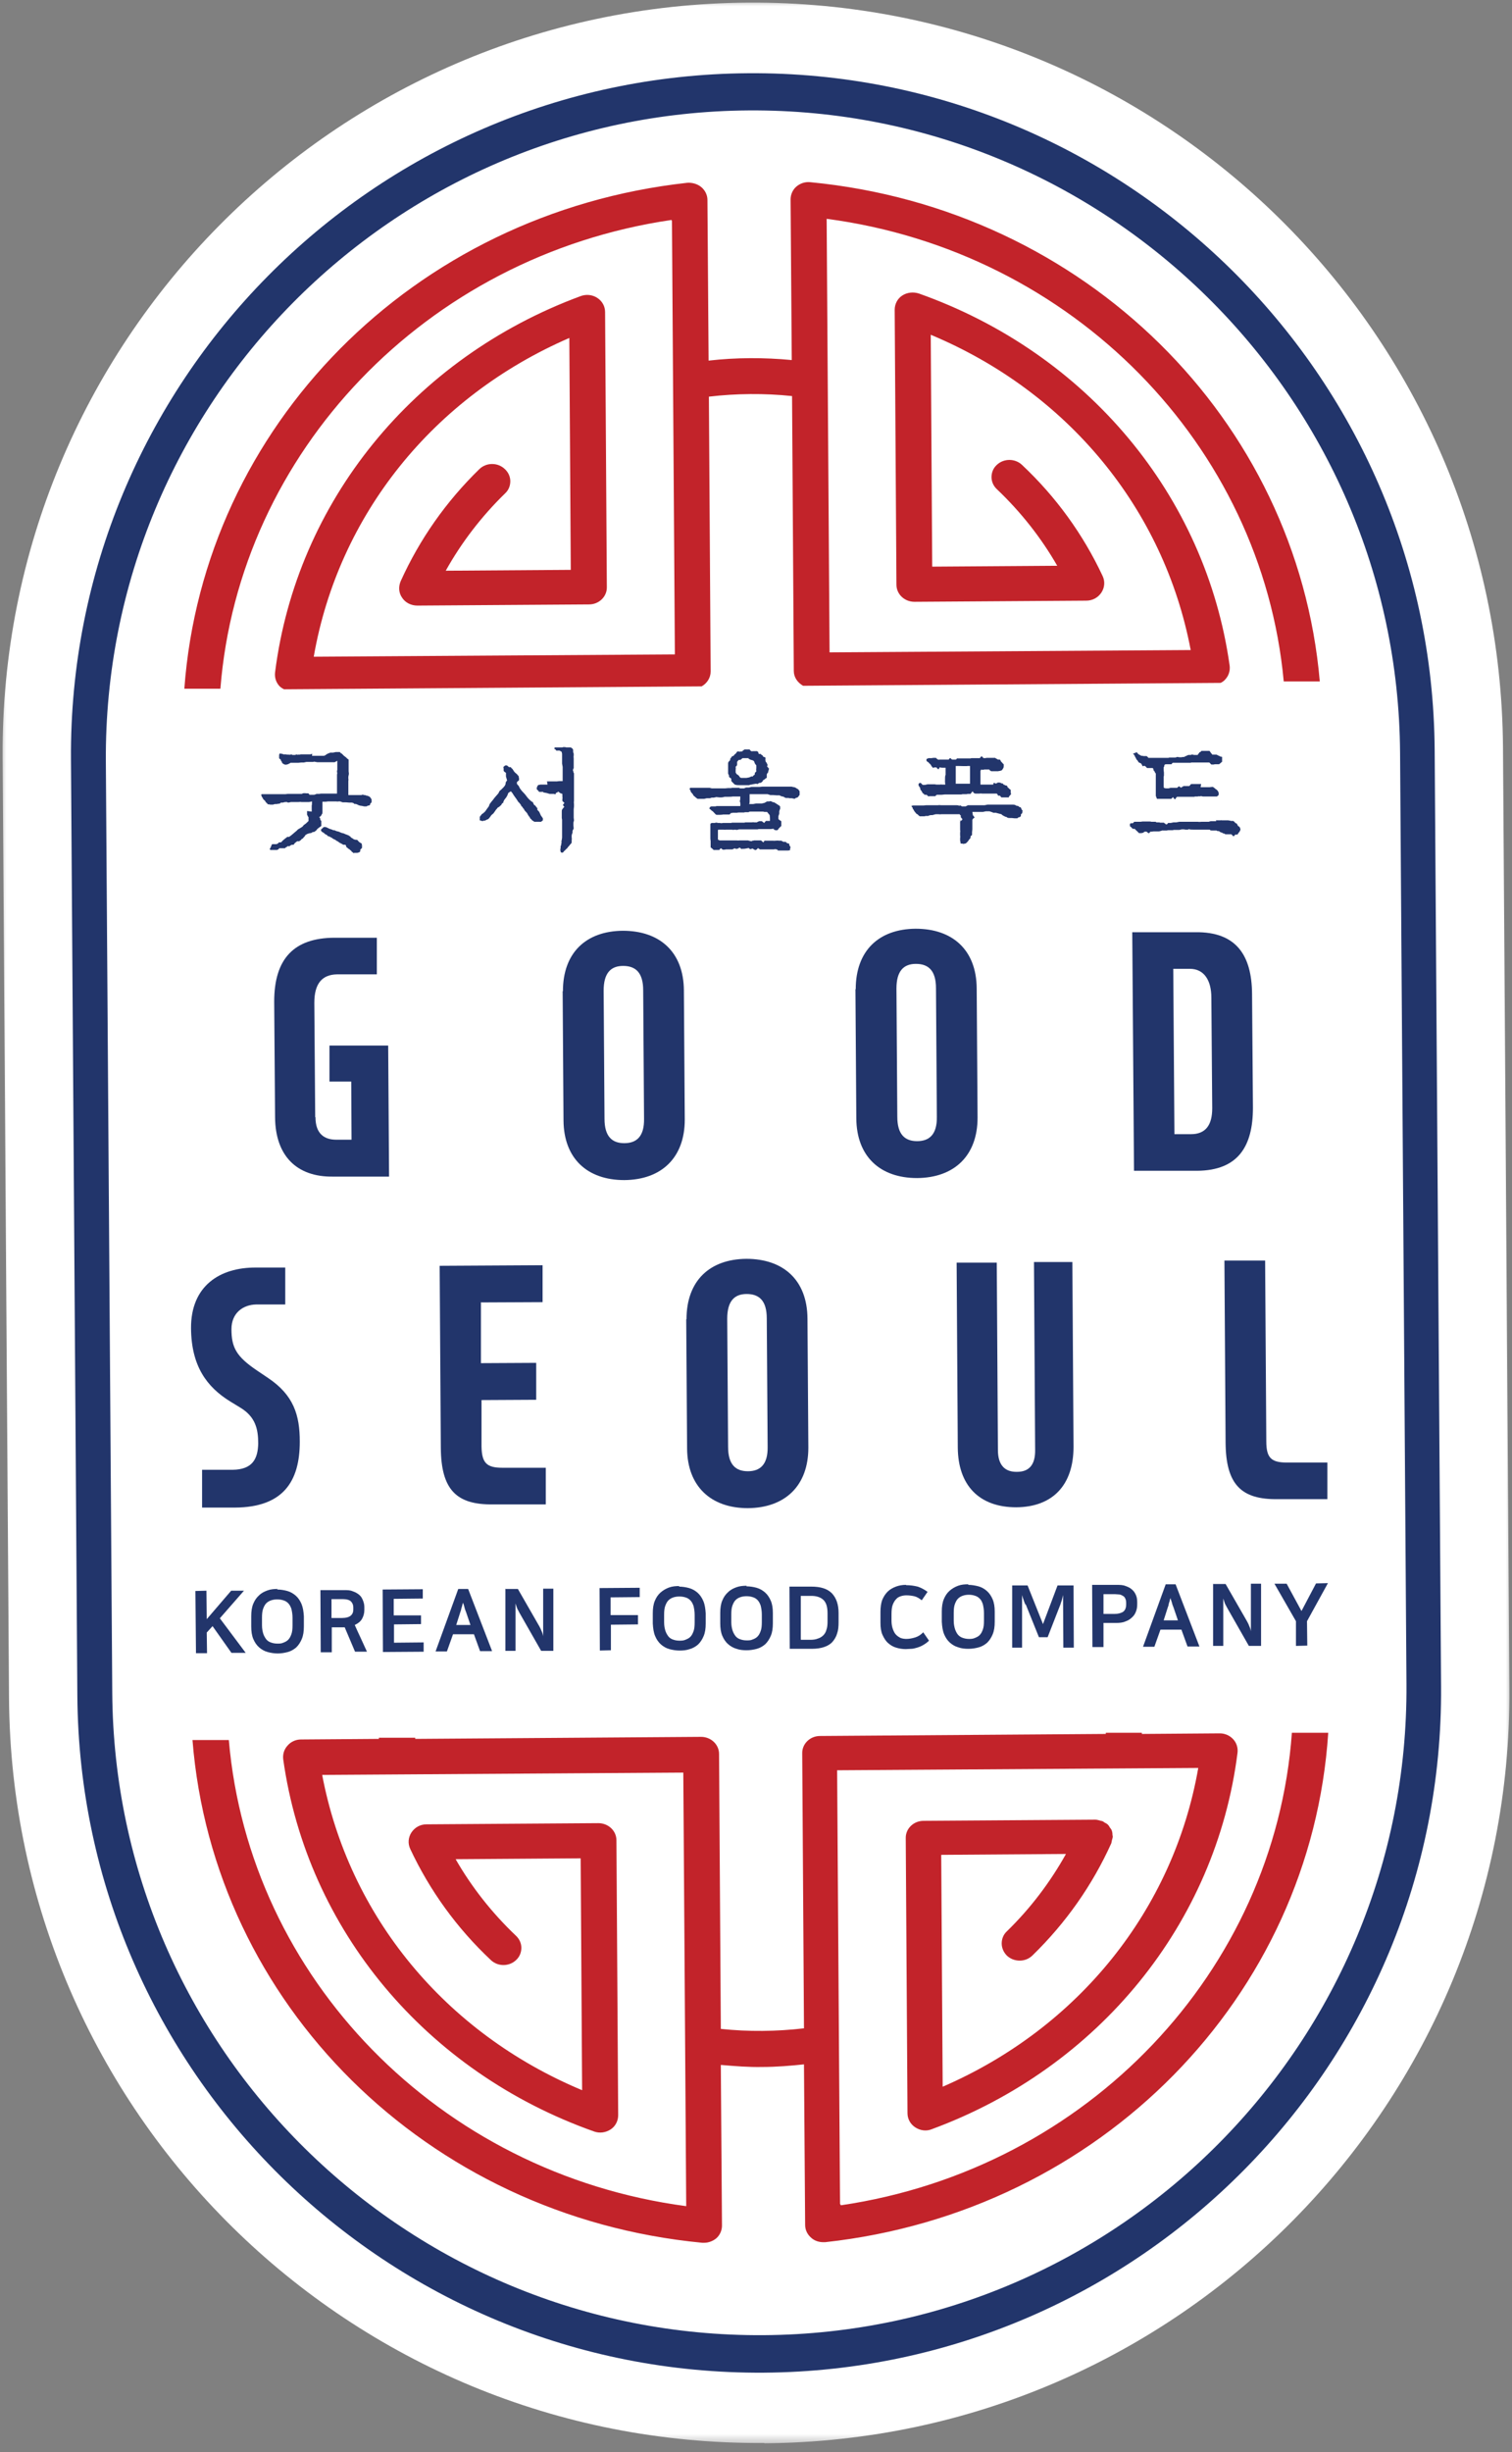 <svg width="124" height="201" viewBox="0 0 124 201" fill="none" xmlns="http://www.w3.org/2000/svg">
<rect x="0" y="0" width="124" height="201" fill="#808080" stroke="none"/>
<mask id="mask0_175_1097" style="mask-type:luminance" maskUnits="userSpaceOnUse" x="0" y="0" width="124" height="201">
<path d="M124 0H0V200.479H124V0Z" fill="white"/>
</mask>
<g mask="url(#mask0_175_1097)">
<path d="M62.668 200.241C28.687 200.479 0.978 173.136 0.74 139.218L0.215 62.071C0.001 28.153 27.352 0.453 61.333 0.214C95.314 -2.32309e-05 123.023 27.32 123.261 61.261L123.786 138.408C124.024 172.35 96.649 200.026 62.692 200.265" fill="white"/>
<path d="M68.891 180.638L68.653 145.101L98.27 144.911C96.243 156.51 88.469 166.204 77.309 171.04L77.19 152.033L87.42 151.961C86.132 154.271 84.511 156.415 82.579 158.297C82.293 158.559 82.15 158.916 82.15 159.297C82.15 159.678 82.317 160.035 82.579 160.298C82.865 160.56 83.223 160.702 83.628 160.702C84.01 160.702 84.391 160.56 84.678 160.274C87.42 157.606 89.59 154.51 91.14 151.08C91.164 151.008 91.164 150.913 91.188 150.842C91.212 150.746 91.259 150.627 91.259 150.532C91.259 150.484 91.235 150.437 91.235 150.389C91.235 150.246 91.212 150.127 91.164 150.008C91.14 149.937 91.069 149.865 91.021 149.794C90.973 149.698 90.925 149.627 90.854 149.555C90.782 149.484 90.687 149.436 90.591 149.389C90.52 149.341 90.472 149.293 90.401 149.27C90.329 149.246 90.258 149.246 90.21 149.222C90.091 149.198 89.972 149.151 89.829 149.151L75.735 149.246C74.925 149.246 74.257 149.889 74.281 150.675L74.424 173.207C74.424 173.683 74.662 174.112 75.068 174.374C75.473 174.636 75.974 174.708 76.427 174.517C90.115 169.468 99.725 157.654 101.489 143.672C101.537 143.267 101.418 142.862 101.132 142.553C100.845 142.243 100.44 142.076 100.035 142.076L93.644 142.124C93.644 142.1 93.644 142.076 93.644 142.029H90.687C90.687 142.076 90.687 142.1 90.687 142.124L67.246 142.291C66.435 142.291 65.768 142.934 65.791 143.72L65.935 166.252C63.693 166.514 61.38 166.538 59.115 166.3L58.971 143.768C58.971 142.982 58.304 142.362 57.493 142.362L34.052 142.529C34.052 142.505 34.052 142.481 34.052 142.434H31.072C31.072 142.481 31.072 142.505 31.072 142.529L24.681 142.577C24.252 142.577 23.846 142.767 23.584 143.077C23.298 143.386 23.178 143.791 23.226 144.196C25.181 158.154 34.935 169.825 48.718 174.708C49.171 174.874 49.672 174.803 50.077 174.541C50.482 174.279 50.697 173.826 50.697 173.374L50.554 150.842C50.554 150.056 49.886 149.436 49.075 149.436L34.982 149.532C34.481 149.532 34.028 149.77 33.742 150.199C33.48 150.603 33.432 151.104 33.647 151.556C35.245 154.962 37.462 158.035 40.252 160.655C40.825 161.203 41.755 161.203 42.327 160.655C42.613 160.393 42.756 160.035 42.756 159.654C42.756 159.273 42.589 158.916 42.303 158.654C40.348 156.796 38.678 154.676 37.367 152.39L47.621 152.318L47.74 171.325C36.508 166.633 28.615 157.058 26.422 145.482L56.038 145.292L56.277 180.829C35.984 178.137 20.436 162.084 18.767 142.624H15.786C17.503 164.204 34.935 181.663 57.589 183.83C57.612 183.83 57.731 183.83 57.755 183.83C58.113 183.83 58.471 183.687 58.733 183.473C59.043 183.211 59.21 182.806 59.21 182.425L59.115 169.253C60.235 169.348 61.38 169.444 62.525 169.42C63.669 169.42 64.814 169.325 65.935 169.206L66.03 182.377C66.03 182.782 66.221 183.163 66.531 183.425C66.793 183.663 67.151 183.782 67.508 183.782C67.508 183.782 67.651 183.782 67.675 183.782C90.305 181.305 107.522 163.608 108.929 142.029H105.948C104.542 161.536 89.209 177.78 68.963 180.757" fill="#C2232A"/>
<path d="M55.108 18.102L55.347 53.639L25.73 53.829C27.757 42.206 35.531 32.536 46.691 27.701L46.81 46.708L36.556 46.779C37.843 44.469 39.489 42.325 41.42 40.444C41.707 40.181 41.85 39.824 41.85 39.443C41.85 39.062 41.683 38.705 41.397 38.443C40.824 37.895 39.894 37.895 39.322 38.443C36.58 41.11 34.41 44.207 32.86 47.637C32.669 48.089 32.693 48.589 32.979 48.994C33.241 49.399 33.718 49.637 34.219 49.637L48.312 49.542C49.123 49.542 49.791 48.899 49.767 48.113L49.624 25.581C49.624 25.105 49.385 24.676 48.98 24.414C48.574 24.152 48.074 24.104 47.62 24.271C33.933 29.32 24.323 41.134 22.558 55.116C22.511 55.52 22.63 55.925 22.916 56.235C23.035 56.354 23.154 56.426 23.297 56.497L57.541 56.259C57.97 56.021 58.28 55.568 58.28 55.044L58.137 32.512C60.378 32.25 62.691 32.226 64.957 32.464L65.1 54.996C65.1 55.52 65.41 55.949 65.863 56.211L100.106 55.973C100.249 55.902 100.392 55.806 100.487 55.687C100.774 55.378 100.893 54.973 100.845 54.568C98.89 40.61 89.137 28.939 75.353 24.056C74.9 23.914 74.4 23.961 73.994 24.223C73.589 24.485 73.374 24.938 73.374 25.39L73.517 47.922C73.517 48.709 74.185 49.328 74.996 49.328L89.089 49.233C89.59 49.233 90.043 48.994 90.329 48.566C90.591 48.161 90.639 47.66 90.424 47.208C88.827 43.802 86.609 40.729 83.819 38.109C83.247 37.562 82.317 37.562 81.744 38.109C81.458 38.371 81.315 38.729 81.315 39.11C81.315 39.491 81.482 39.848 81.768 40.11C83.724 41.968 85.393 44.088 86.704 46.374L76.451 46.446L76.331 27.439C87.563 32.131 95.456 41.706 97.65 53.282L68.033 53.472L67.794 17.935C87.992 20.603 103.492 36.514 105.28 55.854H108.237C106.377 34.417 88.993 17.102 66.459 14.934C66.03 14.886 65.624 15.029 65.314 15.291C65.004 15.553 64.837 15.958 64.837 16.339L64.933 29.511C62.667 29.297 60.378 29.297 58.113 29.558L58.017 16.387C58.017 15.982 57.827 15.601 57.517 15.339C57.207 15.077 56.777 14.958 56.372 14.982C33.837 17.459 16.692 34.989 15.118 56.45H18.075C19.601 37.085 34.91 20.984 55.06 18.03" fill="#C2232A"/>
<path d="M25.873 91.582C25.873 92.939 26.613 93.416 27.567 93.416H28.83L28.806 88.652H27.018V85.698H31.835C31.835 85.675 31.907 96.441 31.907 96.441H27.328C24.3 96.488 22.583 94.702 22.559 91.582L22.487 82.102C22.487 78.553 24.133 76.886 27.4 76.862H30.905C30.905 76.838 30.905 79.863 30.905 79.863H27.638C26.446 79.887 25.778 80.578 25.778 82.197L25.85 91.558L25.873 91.582Z" fill="#22356B"/>
<path d="M46.166 81.244C46.166 78.1 48.05 76.314 51.079 76.29C54.107 76.29 56.063 78.029 56.086 81.173L56.158 91.772C56.158 94.892 54.25 96.703 51.198 96.726C48.169 96.726 46.238 94.964 46.214 91.844L46.143 81.244H46.166ZM49.576 91.701C49.576 93.154 50.196 93.701 51.198 93.701C52.223 93.701 52.843 93.13 52.819 91.701L52.748 81.173C52.748 79.72 52.128 79.172 51.103 79.172C50.101 79.172 49.505 79.744 49.505 81.197L49.576 91.725V91.701Z" fill="#22356B"/>
<path d="M70.179 81.078C70.179 77.934 72.063 76.147 75.091 76.123C78.12 76.123 80.075 77.862 80.099 81.006L80.171 91.605C80.171 94.726 78.263 96.536 75.211 96.56C72.182 96.56 70.251 94.797 70.227 91.677L70.155 81.078H70.179ZM73.589 91.534C73.589 92.987 74.209 93.535 75.211 93.535C76.236 93.535 76.856 92.963 76.832 91.534L76.761 81.006C76.761 79.553 76.141 79.005 75.115 79.005C74.114 79.005 73.518 79.577 73.518 81.03L73.589 91.558V91.534Z" fill="#22356B"/>
<path d="M93.001 96.012L92.857 76.409H98.032C101.394 76.362 102.658 78.315 102.682 81.459L102.754 90.796C102.754 93.963 101.537 95.94 98.175 95.964H93.001V96.012ZM97.674 92.963C98.867 92.963 99.415 92.225 99.415 90.843L99.344 81.768C99.344 80.387 98.771 79.41 97.579 79.41H96.22L96.315 92.963H97.674Z" fill="#22356B"/>
<path d="M16.573 120.473H19.077C20.699 120.449 21.152 119.592 21.176 118.306C21.176 117.115 20.937 116.138 19.745 115.4L18.886 114.876C16.955 113.685 15.691 111.97 15.667 108.874C15.643 105.42 18.004 103.872 21.009 103.896H23.393V106.921H21.009C19.936 106.944 18.982 107.611 18.982 108.945C18.982 110.446 19.387 111.184 21.033 112.304L21.986 112.947C24.085 114.352 24.586 115.995 24.586 118.163C24.586 121.426 23.226 123.546 19.268 123.57H16.573V120.521V120.473Z" fill="#22356B"/>
<path d="M39.443 106.778V111.732C39.467 111.732 43.974 111.708 43.974 111.708V114.733L39.49 114.757V118.568C39.514 119.925 39.92 120.306 41.207 120.306H44.761C44.761 120.283 44.761 123.308 44.761 123.308H40.444C37.416 123.355 36.176 122.093 36.152 118.663L36.057 103.753L44.498 103.705V106.73L39.419 106.754L39.443 106.778Z" fill="#22356B"/>
<path d="M56.301 108.135C56.301 104.991 58.185 103.205 61.214 103.181C64.242 103.181 66.197 104.92 66.221 108.064L66.293 118.663C66.293 121.783 64.385 123.593 61.333 123.617C58.304 123.617 56.373 121.831 56.349 118.734L56.277 108.135H56.301ZM59.711 118.592C59.711 120.044 60.331 120.592 61.333 120.592C62.358 120.592 62.978 120.021 62.954 118.592L62.883 108.064C62.883 106.611 62.263 106.063 61.237 106.063C60.236 106.063 59.64 106.635 59.64 108.088L59.711 118.615V118.592Z" fill="#22356B"/>
<path d="M87.945 103.419L88.04 118.592C88.04 121.712 86.347 123.522 83.343 123.546C80.314 123.546 78.573 121.759 78.549 118.663L78.454 103.491H81.745L81.84 118.854C81.84 120.14 82.46 120.664 83.414 120.64C84.368 120.64 84.916 120.092 84.893 118.83L84.797 103.443H87.945V103.419Z" fill="#22356B"/>
<path d="M103.85 118.139C103.85 119.497 104.255 119.878 105.543 119.878H108.858V122.879H104.804C101.775 122.926 100.535 121.664 100.511 118.234L100.416 103.324H103.754L103.85 118.115V118.139Z" fill="#22356B"/>
<path d="M25.587 61.952C25.682 61.952 25.754 61.952 25.825 61.952C25.873 61.952 25.897 61.952 25.945 61.952C25.968 61.952 26.016 61.952 26.088 61.952C26.183 61.952 26.302 61.952 26.398 61.952C26.517 61.952 26.588 61.952 26.636 61.928L26.851 61.785L27.089 61.69H27.304L27.542 61.642H27.876C27.924 61.713 27.948 61.737 27.995 61.761C28.043 61.761 28.067 61.809 28.091 61.832C28.091 61.832 28.115 61.856 28.162 61.904C28.186 61.928 28.21 61.952 28.234 61.975C28.258 61.975 28.305 62.023 28.329 62.047C28.353 62.047 28.377 62.094 28.401 62.094C28.448 62.166 28.52 62.214 28.592 62.261C28.592 62.285 28.592 62.333 28.592 62.356C28.592 62.38 28.592 62.428 28.592 62.452C28.592 62.475 28.592 62.499 28.592 62.547C28.592 62.571 28.592 62.595 28.592 62.618V62.833V63.047V63.214L28.615 63.428L28.568 63.666V63.833C28.592 63.833 28.568 64.047 28.568 64.047V65.119V65.143C28.568 65.143 28.568 65.143 28.568 65.167H28.735H28.925H29.164H29.378C29.45 65.167 29.522 65.167 29.593 65.167C29.665 65.167 29.712 65.167 29.736 65.119C29.784 65.143 29.808 65.167 29.879 65.167C29.927 65.167 29.975 65.167 30.046 65.215C30.094 65.215 30.118 65.215 30.165 65.239C30.189 65.239 30.237 65.262 30.261 65.286C30.308 65.286 30.356 65.334 30.38 65.381C30.404 65.429 30.452 65.477 30.475 65.524C30.475 65.548 30.475 65.62 30.475 65.691C30.475 65.739 30.475 65.786 30.451 65.786C30.451 65.786 30.404 65.834 30.356 65.882C30.356 65.882 30.356 65.929 30.356 65.953C30.356 65.977 30.308 66.001 30.261 66.025C30.189 66.025 30.118 66.048 30.07 66.096H29.855L29.641 66.048C29.641 66.048 29.617 66.048 29.593 66.048C29.569 66.048 29.545 66.048 29.522 66.025C29.498 66.025 29.45 66.025 29.426 66.001C29.402 66.001 29.355 65.977 29.331 65.953C29.307 65.953 29.259 65.929 29.212 65.905C29.164 65.905 29.116 65.882 29.092 65.905C29.069 65.905 29.021 65.858 28.997 65.834C28.949 65.81 28.901 65.786 28.854 65.786H28.639L28.377 65.763H28.139C28.139 65.786 27.9 65.691 27.9 65.691H27.733C27.733 65.715 27.59 65.691 27.59 65.691H27.375H27.161H26.898L26.708 65.715H26.445C26.445 65.739 26.445 65.786 26.445 65.81C26.445 65.834 26.445 65.882 26.445 65.929C26.445 65.977 26.445 66.025 26.445 66.048C26.445 66.096 26.445 66.144 26.445 66.239C26.445 66.334 26.445 66.406 26.445 66.429C26.445 66.477 26.445 66.525 26.445 66.572C26.445 66.62 26.422 66.644 26.445 66.668C26.422 66.691 26.398 66.739 26.374 66.763C26.374 66.787 26.374 66.811 26.326 66.858C26.326 66.882 26.279 66.906 26.255 66.93C26.255 66.93 26.207 66.953 26.159 67.001H26.183C26.231 67.001 26.255 67.049 26.255 67.096C26.255 67.144 26.279 67.192 26.279 67.215C26.326 67.263 26.35 67.287 26.35 67.287C26.35 67.287 26.35 67.311 26.35 67.335C26.35 67.335 26.35 67.382 26.35 67.406C26.35 67.43 26.35 67.454 26.35 67.477C26.35 67.477 26.35 67.525 26.35 67.549C26.35 67.573 26.35 67.597 26.35 67.62C26.35 67.644 26.35 67.668 26.35 67.692L26.302 67.739C26.255 67.763 26.231 67.787 26.207 67.811C26.183 67.811 26.159 67.835 26.135 67.859C26.088 67.906 26.04 67.93 26.016 67.954C26.016 67.954 25.992 68.001 25.968 68.025C25.968 68.049 25.921 68.073 25.921 68.073C25.849 68.144 25.802 68.168 25.754 68.192C25.682 68.192 25.635 68.192 25.587 68.24C25.539 68.263 25.515 68.287 25.468 68.287C25.42 68.287 25.396 68.287 25.349 68.311C25.325 68.311 25.301 68.311 25.277 68.335C25.229 68.335 25.182 68.359 25.158 68.382C25.134 68.382 25.11 68.43 25.062 68.43C25.062 68.454 25.015 68.478 25.015 68.502C25.015 68.502 24.991 68.549 24.967 68.573C24.943 68.597 24.919 68.621 24.895 68.644C24.895 68.644 24.872 68.668 24.848 68.716C24.8 68.74 24.776 68.764 24.752 68.764C24.752 68.764 24.705 68.787 24.705 68.835C24.705 68.835 24.681 68.859 24.633 68.883C24.609 68.883 24.585 68.93 24.538 68.954C24.49 68.954 24.419 68.954 24.371 68.954C24.323 69.002 24.252 69.026 24.228 69.073C24.204 69.073 24.156 69.121 24.156 69.145C24.132 69.145 24.108 69.192 24.085 69.24C24.037 69.24 24.013 69.24 23.989 69.24C23.965 69.24 23.918 69.24 23.894 69.264C23.846 69.264 23.822 69.311 23.799 69.311C23.799 69.311 23.775 69.335 23.751 69.359C23.703 69.359 23.679 69.359 23.655 69.359H23.56C23.56 69.407 23.512 69.43 23.488 69.43C23.465 69.43 23.417 69.478 23.369 69.526C23.322 69.526 23.298 69.526 23.25 69.526C23.226 69.526 23.178 69.526 23.131 69.526C23.083 69.526 23.059 69.526 23.012 69.526C22.964 69.526 22.94 69.526 22.892 69.526C22.892 69.573 22.845 69.597 22.821 69.621C22.797 69.621 22.749 69.669 22.701 69.669C22.654 69.669 22.606 69.669 22.558 69.669C22.511 69.669 22.463 69.669 22.415 69.669C22.368 69.669 22.344 69.669 22.296 69.669C22.272 69.669 22.225 69.669 22.177 69.669C22.129 69.621 22.105 69.597 22.129 69.573C22.153 69.526 22.177 69.502 22.201 69.454C22.201 69.43 22.225 69.383 22.248 69.335C22.272 69.264 22.296 69.216 22.32 69.192C22.32 69.192 22.392 69.192 22.463 69.192C22.463 69.192 22.511 69.192 22.535 69.192C22.558 69.192 22.606 69.192 22.654 69.192C22.702 69.192 22.773 69.145 22.845 69.097C22.845 69.049 22.892 69.026 22.964 69.049C23.012 69.049 23.083 69.049 23.131 68.954C23.131 68.954 23.131 68.954 23.178 68.906C23.202 68.906 23.226 68.859 23.25 68.835C23.274 68.835 23.298 68.811 23.322 68.787C23.345 68.764 23.369 68.74 23.369 68.74C23.441 68.692 23.512 68.644 23.56 68.597H23.703L23.87 68.478L24.013 68.359L24.18 68.216L24.323 68.097L24.442 67.978L24.609 67.882L24.8 67.763L24.919 67.62L25.086 67.501C25.086 67.501 25.134 67.454 25.182 67.406C25.205 67.406 25.229 67.382 25.229 67.358C25.229 67.358 25.277 67.311 25.301 67.311C25.301 67.311 25.301 67.263 25.301 67.192C25.301 67.144 25.301 67.12 25.301 67.096C25.301 67.073 25.301 67.025 25.301 66.977C25.301 66.977 25.253 66.93 25.229 66.882C25.229 66.834 25.205 66.811 25.182 66.787C25.182 66.739 25.182 66.668 25.182 66.596C25.182 66.525 25.182 66.477 25.182 66.477L25.563 66.525C25.563 66.477 25.563 66.453 25.563 66.429C25.563 66.429 25.563 66.382 25.563 66.334C25.563 66.287 25.563 66.239 25.563 66.191C25.563 66.144 25.563 66.096 25.563 66.048C25.563 66.001 25.563 65.977 25.587 65.953C25.587 65.929 25.563 65.882 25.587 65.834C25.587 65.786 25.587 65.763 25.587 65.739C25.587 65.739 25.587 65.715 25.587 65.691L25.349 65.739H25.134H24.943H24.705C24.705 65.715 24.49 65.739 24.49 65.739H24.299H24.061H23.87L23.655 65.786C23.608 65.786 23.56 65.763 23.536 65.739C23.512 65.739 23.465 65.739 23.417 65.739C23.345 65.739 23.274 65.763 23.202 65.786C23.155 65.786 23.131 65.786 23.083 65.786C23.035 65.786 23.012 65.786 22.964 65.858C22.94 65.858 22.892 65.882 22.845 65.882C22.797 65.882 22.749 65.882 22.725 65.905H22.63C22.606 65.905 22.582 65.905 22.582 65.905C22.511 65.905 22.463 65.929 22.392 65.953C22.32 65.953 22.272 65.953 22.248 65.953C22.177 65.953 22.129 65.953 22.082 65.929C22.082 65.929 22.058 65.929 22.01 65.929C21.986 65.929 21.962 65.929 21.939 65.905C21.939 65.882 21.915 65.834 21.891 65.834C21.891 65.834 21.843 65.81 21.819 65.763C21.795 65.739 21.771 65.715 21.748 65.667C21.748 65.643 21.7 65.596 21.652 65.572C21.652 65.572 21.652 65.548 21.605 65.524C21.605 65.524 21.581 65.477 21.557 65.453C21.557 65.405 21.533 65.381 21.509 65.358C21.509 65.358 21.462 65.31 21.462 65.262C21.414 65.191 21.414 65.119 21.462 65.096C21.462 65.096 21.485 65.096 21.533 65.096C21.581 65.096 21.628 65.096 21.652 65.096C21.7 65.096 21.772 65.096 21.819 65.096C21.867 65.096 21.915 65.096 21.939 65.096H22.177H22.368H22.582H22.773H23.012H23.202H23.393L23.608 65.072H23.846H24.061H24.275H24.49C24.538 65.072 24.562 65.072 24.585 65.072C24.609 65.072 24.633 65.072 24.633 65.072C24.681 65.072 24.705 65.072 24.729 65.072C24.752 65.072 24.8 65.072 24.824 65.024C24.919 65.024 25.015 65 25.086 65.024C25.158 65.024 25.229 65.024 25.277 65.024C25.325 65.072 25.349 65.072 25.349 65.096C25.349 65.096 25.372 65.096 25.372 65.143H25.468H25.778L25.968 65.072H26.207C26.207 65.048 26.422 65.048 26.422 65.048H26.66H26.875H27.089H27.328H27.566H27.638V64.857V64.524V64.214C27.638 64.119 27.638 64.071 27.638 64.047C27.638 64 27.638 63.976 27.638 63.952C27.638 63.952 27.638 63.905 27.638 63.857C27.638 63.809 27.638 63.785 27.638 63.762C27.638 63.738 27.638 63.69 27.638 63.666C27.638 63.666 27.638 63.619 27.638 63.595V63.476C27.662 63.428 27.662 63.357 27.638 63.261C27.638 63.214 27.638 63.142 27.662 63.119C27.662 63.071 27.662 63.023 27.662 62.976C27.662 62.976 27.662 62.928 27.662 62.88C27.662 62.833 27.662 62.785 27.662 62.714V62.356L27.447 62.475H27.232H26.994H26.803C26.755 62.475 26.732 62.475 26.708 62.475C26.684 62.475 26.636 62.475 26.612 62.475H26.016L25.754 62.428C25.754 62.428 25.706 62.452 25.682 62.452C25.659 62.452 25.611 62.452 25.587 62.452C25.539 62.452 25.492 62.452 25.468 62.452C25.42 62.452 25.396 62.452 25.372 62.452H25.134L24.919 62.499H24.705L24.466 62.523H24.252H24.061H23.822C23.822 62.547 23.608 62.642 23.608 62.642C23.465 62.69 23.369 62.69 23.298 62.642C23.226 62.618 23.178 62.571 23.131 62.523C23.131 62.499 23.131 62.475 23.107 62.428L23.059 62.38C23.059 62.38 23.035 62.333 23.035 62.309C23.035 62.285 23.012 62.237 22.964 62.214C22.916 62.214 22.916 62.166 22.892 62.142C22.892 62.094 22.892 62.071 22.892 62.023C22.892 61.975 22.892 61.952 22.892 61.904C22.892 61.88 22.892 61.832 22.94 61.761C23.012 61.761 23.059 61.785 23.107 61.785C23.155 61.785 23.178 61.785 23.226 61.832C23.274 61.832 23.298 61.832 23.322 61.832C23.369 61.832 23.393 61.832 23.441 61.832C23.465 61.832 23.512 61.856 23.56 61.856C23.608 61.856 23.632 61.856 23.679 61.856C23.727 61.856 23.775 61.88 23.799 61.856C23.822 61.856 23.87 61.856 23.894 61.832C23.894 61.832 23.942 61.856 23.989 61.88C24.037 61.88 24.061 61.88 24.085 61.88C24.132 61.88 24.156 61.88 24.18 61.88C24.204 61.88 24.252 61.88 24.299 61.832C24.347 61.856 24.419 61.88 24.442 61.856C24.49 61.856 24.514 61.856 24.562 61.856C24.609 61.856 24.633 61.856 24.633 61.832H24.848H25.038H25.444L25.611 61.785L25.587 61.952ZM27.375 68.025L27.59 68.121L27.781 68.168L27.995 68.263L28.186 68.311L28.401 68.406C28.448 68.406 28.472 68.43 28.52 68.454C28.544 68.454 28.591 68.454 28.615 68.502C28.711 68.549 28.759 68.573 28.759 68.621C28.83 68.668 28.878 68.716 28.925 68.716C28.925 68.716 28.949 68.764 28.973 68.764C28.973 68.764 29.021 68.787 29.045 68.811C29.069 68.811 29.116 68.811 29.164 68.835C29.212 68.835 29.235 68.835 29.283 68.835C29.331 68.883 29.355 68.906 29.378 68.93C29.378 68.954 29.426 68.978 29.45 69.002C29.45 69.026 29.498 69.049 29.545 69.073C29.593 69.097 29.617 69.121 29.665 69.145C29.665 69.168 29.665 69.216 29.689 69.288C29.689 69.311 29.689 69.335 29.689 69.383C29.689 69.43 29.689 69.454 29.689 69.502C29.641 69.55 29.593 69.597 29.569 69.621C29.545 69.621 29.545 69.669 29.545 69.669C29.545 69.692 29.545 69.74 29.545 69.764C29.545 69.788 29.521 69.812 29.498 69.835C29.426 69.883 29.355 69.883 29.307 69.907C29.259 69.907 29.212 69.907 29.164 69.907C29.164 69.907 29.116 69.907 29.092 69.907C29.045 69.907 29.021 69.907 28.973 69.931C28.973 69.907 28.949 69.859 28.925 69.859C28.902 69.859 28.854 69.812 28.83 69.788C28.83 69.764 28.806 69.74 28.782 69.716C28.759 69.716 28.735 69.692 28.711 69.669C28.687 69.645 28.663 69.621 28.639 69.597C28.615 69.597 28.591 69.573 28.544 69.55C28.544 69.526 28.496 69.502 28.472 69.478C28.472 69.478 28.425 69.454 28.401 69.43C28.401 69.383 28.401 69.359 28.377 69.335C28.377 69.311 28.353 69.288 28.329 69.24C28.282 69.24 28.258 69.24 28.234 69.24C28.234 69.24 28.186 69.24 28.162 69.24C28.139 69.24 28.091 69.216 28.043 69.168C27.995 69.168 27.971 69.121 27.948 69.121C27.9 69.121 27.876 69.073 27.852 69.073C27.828 69.073 27.805 69.049 27.757 69.002C27.757 69.002 27.709 68.978 27.685 68.954C27.662 68.954 27.614 68.93 27.59 68.906C27.566 68.883 27.518 68.859 27.495 68.835C27.471 68.835 27.447 68.811 27.399 68.787C27.375 68.787 27.328 68.764 27.304 68.74C27.304 68.74 27.256 68.716 27.209 68.668C27.185 68.668 27.161 68.644 27.113 68.621C27.089 68.621 27.042 68.573 27.018 68.573C27.018 68.573 26.994 68.549 26.946 68.549C26.922 68.549 26.898 68.549 26.875 68.502C26.851 68.502 26.827 68.478 26.827 68.454C26.827 68.454 26.803 68.454 26.755 68.406C26.732 68.406 26.684 68.406 26.66 68.359C26.636 68.335 26.612 68.311 26.588 68.311C26.588 68.311 26.565 68.263 26.541 68.263C26.541 68.263 26.493 68.216 26.445 68.216C26.422 68.192 26.398 68.168 26.374 68.144C26.35 68.121 26.326 68.097 26.326 68.073C26.326 68.025 26.326 68.001 26.326 68.001C26.326 68.001 26.374 67.954 26.374 67.93C26.422 67.93 26.445 67.906 26.469 67.859C26.493 67.835 26.541 67.787 26.588 67.787C26.636 67.787 26.66 67.787 26.684 67.787C26.708 67.787 26.755 67.811 26.827 67.835L27.018 67.93L27.232 68.001L27.399 68.073L27.375 68.025Z" fill="#22356B"/>
<path d="M41.327 65.763C41.255 65.81 41.184 65.834 41.16 65.882C41.112 65.977 41.088 66.025 41.017 66.048C40.993 66.096 40.945 66.12 40.921 66.144C40.898 66.144 40.85 66.191 40.826 66.191C40.802 66.215 40.778 66.239 40.754 66.287C40.73 66.31 40.707 66.334 40.683 66.358L40.587 66.501L40.468 66.668L40.301 66.811L40.182 66.977L40.063 67.12C40.015 67.144 39.991 67.168 39.968 67.168C39.944 67.168 39.896 67.192 39.872 67.215C39.824 67.215 39.8 67.263 39.777 67.263C39.753 67.263 39.705 67.263 39.657 67.263C39.634 67.311 39.562 67.311 39.443 67.263C39.347 67.263 39.324 67.215 39.347 67.144C39.347 67.12 39.347 67.073 39.347 67.049C39.347 67.025 39.347 66.977 39.347 66.953C39.395 66.882 39.443 66.811 39.49 66.787C39.49 66.763 39.49 66.715 39.538 66.715C39.562 66.715 39.586 66.691 39.61 66.668L39.753 66.549L39.848 66.429L39.944 66.287L40.087 66.096L40.158 65.905L40.301 65.715L40.42 65.572L40.564 65.381L40.73 65.191L40.874 65.024L40.969 64.834L41.112 64.714L41.279 64.548L41.398 64.405C41.422 64.357 41.47 64.286 41.47 64.167C41.47 64.119 41.494 64.095 41.517 64.071C41.517 64.024 41.565 64 41.589 63.976L41.494 63.643V63.404C41.494 63.357 41.494 63.333 41.47 63.333C41.47 63.333 41.422 63.285 41.398 63.285C41.398 63.285 41.374 63.261 41.35 63.238C41.35 63.238 41.303 63.19 41.303 63.166C41.303 63.166 41.303 63.119 41.303 63.095C41.303 63.071 41.303 63.047 41.303 62.999C41.303 62.952 41.279 62.904 41.279 62.88C41.279 62.88 41.327 62.809 41.446 62.737C41.47 62.737 41.517 62.737 41.565 62.737C41.613 62.761 41.637 62.785 41.66 62.809C41.66 62.809 41.708 62.857 41.756 62.88C41.828 62.88 41.875 62.88 41.875 62.88C41.899 62.88 41.923 62.928 41.923 62.928C41.923 62.928 41.947 62.976 41.994 62.999C42.018 62.999 42.042 63.047 42.066 63.095C42.09 63.142 42.138 63.166 42.138 63.214C42.138 63.214 42.185 63.261 42.209 63.285C42.209 63.309 42.257 63.333 42.304 63.381C42.376 63.428 42.424 63.476 42.424 63.5C42.495 63.571 42.543 63.619 42.543 63.643C42.543 63.69 42.543 63.738 42.567 63.785C42.567 63.833 42.567 63.881 42.567 63.952L42.4 64.095C42.376 64.19 42.4 64.238 42.4 64.262L42.543 64.429L42.638 64.619L42.781 64.81L43.068 65.119L43.211 65.31L43.33 65.453L43.449 65.572L43.616 65.715C43.664 65.715 43.688 65.739 43.711 65.763C43.711 65.763 43.711 65.81 43.735 65.834C43.735 65.858 43.759 65.882 43.783 65.929C43.783 65.953 43.807 65.977 43.831 66.001C43.878 66.001 43.902 66.025 43.902 66.048C43.902 66.048 43.95 66.072 43.95 66.096C43.95 66.12 43.974 66.144 43.998 66.167C43.998 66.167 44.045 66.215 44.069 66.239C44.069 66.239 44.069 66.287 44.069 66.31C44.069 66.334 44.069 66.358 44.069 66.382C44.117 66.429 44.141 66.453 44.164 66.477C44.164 66.477 44.212 66.525 44.236 66.572L44.355 66.834L44.522 67.073C44.522 67.12 44.522 67.192 44.522 67.215C44.522 67.239 44.498 67.287 44.45 67.287C44.403 67.358 44.331 67.382 44.236 67.358H44.164C44.141 67.358 44.117 67.358 44.069 67.358C44.021 67.358 43.998 67.358 43.974 67.358C43.95 67.358 43.902 67.358 43.854 67.358C43.807 67.358 43.783 67.335 43.759 67.311C43.759 67.311 43.711 67.287 43.688 67.263C43.664 67.263 43.64 67.239 43.616 67.215C43.616 67.215 43.592 67.192 43.592 67.168C43.52 67.12 43.473 67.073 43.473 67.049C43.449 66.977 43.401 66.93 43.377 66.906C43.354 66.858 43.306 66.811 43.282 66.763C43.282 66.739 43.258 66.691 43.234 66.668C43.234 66.644 43.187 66.62 43.187 66.596C43.163 66.596 43.139 66.549 43.115 66.525C43.091 66.501 43.068 66.477 43.044 66.453C43.02 66.406 42.996 66.382 42.972 66.334C42.972 66.287 42.924 66.263 42.877 66.239C42.877 66.191 42.877 66.144 42.805 66.12C42.758 66.072 42.734 66.048 42.734 66.001L42.614 65.834L42.495 65.715L42.376 65.524L42.257 65.358L42.138 65.191L42.018 65L41.899 64.857C41.899 64.857 41.851 64.881 41.828 64.905C41.804 64.905 41.78 64.929 41.756 64.953C41.732 64.953 41.708 64.976 41.684 65C41.684 65.024 41.637 65.096 41.613 65.191L41.517 65.358L41.35 65.572L41.255 65.786L41.327 65.763ZM44.856 64.047H45.214H45.428H45.667L45.858 64.024H46.144V63.785V63.547V63.333V63.095V62.857L46.096 62.595V62.214C46.096 62.19 46.096 62.142 46.096 62.094C46.096 62.047 46.096 62.023 46.096 61.975C46.096 61.928 46.096 61.88 46.096 61.832C46.096 61.785 46.096 61.737 46.072 61.69C46.072 61.642 46.072 61.618 46.048 61.618C46.048 61.618 46.001 61.594 45.977 61.57C45.977 61.57 45.929 61.547 45.881 61.523C45.834 61.523 45.81 61.499 45.81 61.523C45.786 61.523 45.738 61.523 45.691 61.523C45.643 61.523 45.619 61.523 45.619 61.523C45.619 61.523 45.595 61.475 45.571 61.451C45.547 61.428 45.5 61.38 45.428 61.356C45.428 61.356 45.476 61.356 45.476 61.308C45.476 61.285 45.5 61.261 45.547 61.261C45.595 61.261 45.619 61.261 45.643 61.261C45.667 61.261 45.714 61.261 45.738 61.261C45.786 61.261 45.81 61.261 45.834 61.261C45.858 61.261 45.905 61.261 45.929 61.261H46.024C46.072 61.261 46.096 61.261 46.12 61.261C46.167 61.237 46.191 61.237 46.215 61.237H46.287C46.334 61.237 46.382 61.237 46.43 61.261C46.454 61.261 46.501 61.261 46.549 61.261C46.597 61.261 46.62 61.261 46.668 61.261C46.716 61.261 46.74 61.261 46.764 61.261C46.788 61.261 46.811 61.261 46.835 61.285C46.835 61.285 46.883 61.285 46.907 61.332C46.954 61.356 46.978 61.404 47.002 61.451C47.002 61.451 47.002 61.523 47.002 61.57C47.002 61.618 47.002 61.69 47.05 61.761V61.952C47.026 61.952 47.05 62.166 47.05 62.166V62.595V62.785V62.999C47.002 62.999 46.978 63.047 47.002 63.071C47.002 63.095 47.002 63.142 46.978 63.19C47.026 63.19 47.026 63.238 47.026 63.261C47.026 63.285 47.026 63.333 47.074 63.381V63.571V63.809V64.024V64.834V65.048V65.286V65.691C47.05 65.691 47.074 65.905 47.074 65.905V66.096L47.05 66.334V66.549V66.787V67.025L47.074 67.239L47.026 67.43V67.668L47.05 67.906L46.954 68.097V68.263C46.931 68.263 46.883 68.478 46.883 68.478V68.668C46.907 68.668 46.883 68.906 46.883 68.906V69.073C46.859 69.097 46.835 69.145 46.811 69.168C46.788 69.192 46.764 69.216 46.74 69.24C46.716 69.288 46.692 69.311 46.668 69.335C46.644 69.359 46.62 69.407 46.573 69.43C46.573 69.43 46.573 69.478 46.525 69.502C46.525 69.526 46.477 69.573 46.43 69.597C46.43 69.597 46.406 69.621 46.382 69.645C46.382 69.645 46.334 69.692 46.334 69.716C46.287 69.716 46.263 69.764 46.239 69.788C46.239 69.812 46.191 69.835 46.167 69.883H46.12C46.12 69.883 46.072 69.883 46.024 69.883C46.024 69.883 46.001 69.835 45.977 69.812C45.977 69.764 45.953 69.74 45.953 69.692C45.953 69.692 45.953 69.645 45.953 69.621C45.953 69.573 45.977 69.55 45.977 69.502C45.977 69.502 45.977 69.454 45.977 69.43C45.977 69.407 45.977 69.359 45.977 69.335C46.001 69.335 46.024 69.288 46.024 69.24C46.024 69.192 46.024 69.145 46.048 69.121V68.906C46.072 68.906 46.096 68.644 46.096 68.644V68.478V68.263V68.025V67.787C46.096 67.787 46.096 67.739 46.096 67.692C46.096 67.644 46.096 67.62 46.096 67.597C46.096 67.573 46.096 67.525 46.096 67.501C46.096 67.477 46.096 67.43 46.096 67.382C46.096 67.335 46.096 67.263 46.096 67.192C46.096 67.144 46.072 67.096 46.072 67.049V66.93C46.072 66.906 46.072 66.882 46.072 66.834C46.072 66.811 46.072 66.763 46.072 66.739C46.072 66.691 46.072 66.644 46.072 66.62C46.072 66.572 46.072 66.549 46.072 66.501C46.072 66.429 46.072 66.382 46.12 66.334C46.12 66.31 46.167 66.263 46.191 66.239C46.191 66.215 46.239 66.167 46.287 66.144C46.239 66.096 46.191 66.025 46.167 65.977C46.191 65.929 46.215 65.905 46.239 65.882C46.239 65.858 46.263 65.834 46.287 65.834C46.287 65.786 46.239 65.763 46.215 65.739C46.191 65.739 46.167 65.691 46.12 65.643V65.477C46.144 65.477 46.12 65.262 46.12 65.262V65.072C46.096 65.072 45.929 65 45.929 65L45.786 64.881C45.738 64.929 45.714 64.953 45.643 64.976C45.595 64.976 45.571 65.024 45.571 65.096C45.524 65.096 45.452 65.096 45.428 65.072C45.38 65.072 45.357 65.072 45.333 65.072C45.285 65.072 45.237 65.072 45.19 65.072C45.142 65.072 45.118 65.072 45.071 65.072L44.832 65L44.57 64.953C44.546 64.905 44.498 64.881 44.45 64.905C44.403 64.905 44.331 64.905 44.284 64.905C44.236 64.905 44.212 64.905 44.212 64.905C44.212 64.905 44.188 64.857 44.164 64.857C44.164 64.81 44.117 64.786 44.093 64.762C44.069 64.762 44.045 64.714 44.021 64.691C44.021 64.691 44.021 64.667 44.021 64.643C44.021 64.643 44.021 64.595 44.021 64.572C44.021 64.524 44.045 64.5 44.069 64.476C44.069 64.452 44.069 64.405 44.117 64.381C44.117 64.357 44.164 64.333 44.188 64.333C44.212 64.333 44.26 64.333 44.307 64.309H44.522H44.713H44.904L44.856 64.047Z" fill="#22356B"/>
<path d="M61.643 68.954C61.643 68.93 61.69 68.906 61.738 68.906C61.786 68.906 61.81 68.906 61.834 68.883C61.905 68.883 61.977 68.883 62.024 68.883H62.12C62.144 68.883 62.191 68.883 62.239 68.883C62.239 68.883 62.287 68.883 62.31 68.883C62.358 68.883 62.382 68.883 62.406 68.883C62.477 68.93 62.549 69.002 62.597 69.049C62.644 69.002 62.668 68.954 62.692 68.906C62.764 68.906 62.811 68.906 62.859 68.906C62.907 68.906 62.93 68.906 62.954 68.906C63.002 68.906 63.05 68.906 63.097 68.906H63.193C63.24 68.906 63.264 68.906 63.312 68.906C63.336 68.906 63.383 68.906 63.407 68.906C63.455 68.906 63.503 68.93 63.527 68.906C63.55 68.906 63.574 68.906 63.622 68.906C63.694 68.906 63.765 68.883 63.86 68.906C63.86 68.906 63.908 68.906 63.956 68.906C64.004 68.906 64.051 68.906 64.075 68.906C64.194 68.978 64.266 69.026 64.314 69.002C64.361 69.002 64.409 69.002 64.433 69.002C64.48 69.049 64.528 69.097 64.576 69.121C64.624 69.121 64.671 69.145 64.719 69.145C64.719 69.24 64.743 69.288 64.767 69.335C64.79 69.359 64.814 69.407 64.838 69.454C64.79 69.526 64.79 69.597 64.79 69.692C64.719 69.692 64.647 69.716 64.624 69.716C64.576 69.716 64.528 69.716 64.504 69.716C64.504 69.716 64.457 69.716 64.409 69.716C64.361 69.716 64.337 69.716 64.29 69.716C64.242 69.716 64.218 69.716 64.194 69.716C64.17 69.716 64.123 69.716 64.099 69.716C64.004 69.716 63.908 69.716 63.86 69.716C63.813 69.716 63.789 69.716 63.765 69.669C63.765 69.645 63.717 69.621 63.67 69.621C63.598 69.597 63.527 69.597 63.479 69.621C63.431 69.621 63.407 69.621 63.36 69.621C63.336 69.621 63.288 69.621 63.217 69.621C63.169 69.621 63.145 69.621 63.097 69.621C63.05 69.621 63.026 69.621 62.978 69.621C62.954 69.621 62.907 69.621 62.883 69.621C62.835 69.621 62.811 69.621 62.764 69.621C62.716 69.621 62.692 69.621 62.644 69.621C62.597 69.621 62.573 69.621 62.525 69.621H62.31C62.31 69.597 62.263 69.573 62.239 69.573C62.215 69.573 62.191 69.526 62.167 69.502C62.072 69.645 61.977 69.692 61.905 69.669C61.905 69.669 61.881 69.645 61.834 69.621C61.81 69.621 61.762 69.573 61.714 69.55C61.667 69.55 61.643 69.55 61.619 69.597C61.547 69.597 61.5 69.597 61.476 69.573C61.476 69.573 61.428 69.55 61.404 69.502C61.38 69.502 61.357 69.526 61.309 69.526C61.285 69.526 61.237 69.526 61.214 69.55C61.166 69.55 61.118 69.55 61.047 69.573C60.999 69.573 60.975 69.573 60.927 69.573C60.88 69.573 60.832 69.573 60.808 69.597C60.808 69.597 60.76 69.55 60.737 69.526C60.713 69.526 60.689 69.478 60.665 69.478C60.641 69.478 60.617 69.478 60.57 69.526C60.546 69.526 60.522 69.55 60.474 69.573C60.474 69.573 60.427 69.573 60.379 69.573C60.331 69.573 60.283 69.573 60.26 69.526C60.26 69.526 60.236 69.526 60.164 69.573C60.117 69.597 60.069 69.621 60.069 69.621C59.926 69.621 59.854 69.621 59.83 69.621C59.783 69.621 59.735 69.621 59.687 69.621C59.663 69.621 59.64 69.621 59.592 69.621C59.568 69.621 59.497 69.621 59.425 69.645C59.425 69.645 59.401 69.645 59.353 69.645C59.33 69.645 59.306 69.645 59.282 69.645C59.234 69.621 59.21 69.597 59.187 69.573C59.187 69.573 59.139 69.526 59.115 69.526C59.115 69.526 59.067 69.573 59.044 69.597C59.02 69.621 58.996 69.645 58.996 69.669C58.948 69.669 58.9 69.669 58.853 69.669C58.805 69.669 58.781 69.669 58.733 69.669C58.686 69.669 58.638 69.669 58.614 69.669C58.567 69.669 58.543 69.669 58.519 69.669C58.495 69.621 58.447 69.597 58.4 69.55C58.352 69.502 58.304 69.478 58.28 69.454C58.28 69.407 58.28 69.359 58.28 69.311V69.073C58.28 69.026 58.28 69.002 58.28 68.93C58.28 68.906 58.257 68.835 58.257 68.74V68.549C58.257 68.525 58.257 68.478 58.257 68.43C58.257 68.382 58.257 68.335 58.257 68.311V68.121C58.257 68.097 58.257 68.049 58.257 68.025C58.257 68.001 58.257 67.978 58.257 67.93C58.257 67.93 58.257 67.882 58.257 67.859C58.257 67.835 58.257 67.811 58.257 67.787C58.257 67.739 58.257 67.692 58.257 67.644C58.257 67.62 58.257 67.597 58.257 67.573C58.257 67.501 58.304 67.477 58.376 67.454C58.423 67.454 58.447 67.454 58.471 67.454C58.495 67.454 58.543 67.454 58.614 67.454C58.686 67.43 58.757 67.406 58.877 67.454C58.877 67.454 58.924 67.454 58.948 67.454C58.972 67.454 59.02 67.454 59.044 67.454C59.115 67.477 59.187 67.477 59.282 67.454C59.33 67.454 59.353 67.454 59.377 67.454C59.401 67.454 59.449 67.454 59.497 67.454C59.544 67.454 59.568 67.454 59.592 67.454C59.616 67.454 59.663 67.454 59.711 67.454C59.759 67.454 59.783 67.454 59.807 67.454C59.854 67.454 59.878 67.454 59.926 67.454C59.95 67.454 59.997 67.454 60.021 67.43C60.069 67.43 60.093 67.43 60.117 67.43H60.331C60.355 67.43 60.403 67.43 60.45 67.43C60.498 67.43 60.522 67.43 60.546 67.43C60.57 67.43 60.617 67.43 60.665 67.43C60.713 67.43 60.737 67.43 60.76 67.43C60.808 67.43 60.856 67.43 60.88 67.43C60.904 67.43 60.951 67.43 60.999 67.43C61.047 67.43 61.07 67.43 61.118 67.406C61.142 67.406 61.19 67.406 61.237 67.406C61.261 67.406 61.309 67.406 61.333 67.406C61.357 67.406 61.38 67.406 61.428 67.406C61.476 67.406 61.5 67.406 61.547 67.406C61.571 67.406 61.619 67.406 61.643 67.406C61.69 67.406 61.786 67.382 61.857 67.406H62.072C62.072 67.382 62.263 67.311 62.263 67.311H62.477L62.668 67.454L62.811 67.287C62.811 67.287 62.859 67.287 62.883 67.287C62.907 67.287 62.954 67.287 62.978 67.287C63.002 67.287 63.05 67.287 63.074 67.287C63.097 67.287 63.121 67.287 63.145 67.287V67.049L63.121 66.811L62.907 66.549C62.907 66.549 62.883 66.549 62.859 66.549C62.859 66.549 62.811 66.549 62.787 66.549C62.787 66.549 62.74 66.549 62.716 66.549C62.692 66.549 62.644 66.549 62.597 66.525C62.549 66.525 62.525 66.525 62.501 66.525C62.501 66.525 62.453 66.525 62.406 66.525C62.358 66.525 62.31 66.525 62.287 66.525C62.263 66.525 62.215 66.525 62.167 66.525C62.144 66.525 62.096 66.525 62.048 66.525C62.024 66.525 61.977 66.525 61.905 66.525C61.834 66.525 61.834 66.525 61.786 66.525C61.762 66.525 61.714 66.525 61.667 66.525C61.619 66.525 61.571 66.525 61.523 66.525C61.476 66.525 61.428 66.525 61.404 66.572C61.357 66.572 61.309 66.572 61.261 66.572C61.214 66.572 61.166 66.572 61.118 66.572C61.118 66.572 61.07 66.572 61.023 66.596C60.975 66.596 60.927 66.596 60.88 66.596C60.856 66.596 60.808 66.596 60.784 66.596C60.76 66.596 60.713 66.596 60.689 66.596C60.57 66.596 60.498 66.596 60.45 66.62C60.403 66.62 60.379 66.62 60.355 66.62C60.331 66.62 60.283 66.62 60.26 66.62C60.212 66.62 60.188 66.62 60.164 66.62C60.164 66.62 60.117 66.62 60.093 66.62C60.045 66.62 60.021 66.644 59.997 66.644C59.974 66.644 59.95 66.644 59.926 66.644C59.926 66.668 59.902 66.691 59.878 66.715C59.878 66.715 59.854 66.739 59.83 66.763C59.783 66.763 59.759 66.763 59.711 66.763C59.687 66.763 59.64 66.763 59.592 66.763C59.568 66.763 59.52 66.763 59.497 66.763C59.449 66.763 59.425 66.763 59.377 66.763C59.377 66.763 59.33 66.763 59.306 66.763C59.282 66.763 59.234 66.763 59.187 66.787C59.163 66.787 59.115 66.763 59.091 66.787C59.044 66.787 59.02 66.787 58.972 66.787C58.972 66.787 58.924 66.787 58.877 66.787C58.829 66.787 58.805 66.787 58.757 66.787C58.71 66.763 58.662 66.739 58.638 66.691C58.614 66.668 58.59 66.644 58.543 66.596C58.543 66.572 58.495 66.549 58.471 66.525C58.471 66.501 58.423 66.477 58.376 66.453C58.328 66.406 58.304 66.382 58.28 66.358C58.28 66.358 58.233 66.31 58.185 66.31C58.185 66.215 58.209 66.167 58.233 66.144C58.257 66.144 58.304 66.12 58.328 66.096H58.423C58.423 66.096 58.471 66.096 58.543 66.096C58.543 66.096 58.59 66.096 58.638 66.096C58.686 66.096 58.71 66.096 58.757 66.072C58.781 66.072 58.829 66.072 58.853 66.072H59.163C59.21 66.072 59.234 66.072 59.258 66.072C59.282 66.072 59.33 66.072 59.353 66.072C59.401 66.072 59.425 66.072 59.449 66.072C59.473 66.072 59.52 66.072 59.544 66.072C59.592 66.072 59.616 66.072 59.663 66.072C59.711 66.072 59.735 66.072 59.783 66.072C59.807 66.072 59.854 66.072 59.902 66.072H59.974C60.021 66.072 60.069 66.072 60.093 66.072C60.117 66.072 60.164 66.072 60.188 66.072C60.188 66.072 60.236 66.072 60.283 66.072C60.331 66.072 60.379 66.072 60.403 66.072C60.45 66.072 60.474 66.072 60.498 66.072C60.522 66.072 60.57 66.072 60.617 66.072C60.665 66.072 60.689 66.072 60.713 66.072V66.001C60.713 65.953 60.737 65.929 60.713 65.882C60.713 65.858 60.713 65.81 60.713 65.786C60.665 65.715 60.665 65.62 60.713 65.524C60.713 65.477 60.689 65.453 60.713 65.405C60.713 65.381 60.713 65.334 60.713 65.31C60.713 65.31 60.713 65.31 60.713 65.286H60.498H60.307H60.069C60.069 65.31 59.663 65.31 59.663 65.31H59.401C59.401 65.334 59.187 65.358 59.187 65.358H58.996L58.757 65.334C58.733 65.334 58.686 65.334 58.662 65.358C58.638 65.358 58.59 65.358 58.543 65.381C58.495 65.381 58.471 65.381 58.447 65.381C58.423 65.381 58.4 65.381 58.376 65.381C58.328 65.381 58.28 65.405 58.233 65.429C58.185 65.429 58.161 65.429 58.114 65.429C58.09 65.429 58.042 65.429 57.994 65.429C57.947 65.429 57.923 65.429 57.875 65.453C57.851 65.453 57.803 65.453 57.78 65.477C57.756 65.477 57.732 65.477 57.708 65.477C57.708 65.477 57.66 65.477 57.613 65.477C57.565 65.477 57.541 65.477 57.541 65.477C57.493 65.477 57.47 65.477 57.446 65.477C57.446 65.477 57.398 65.477 57.374 65.477C57.35 65.477 57.303 65.477 57.279 65.477C57.255 65.477 57.231 65.477 57.231 65.477C57.184 65.477 57.136 65.429 57.112 65.405C57.112 65.405 57.064 65.358 57.04 65.358C57.04 65.334 56.993 65.31 56.969 65.286C56.897 65.239 56.85 65.191 56.826 65.096C56.802 65.096 56.778 65.048 56.754 65.024C56.73 65 56.73 64.977 56.683 64.953C56.683 64.905 56.635 64.881 56.635 64.857C56.635 64.834 56.635 64.786 56.611 64.762C56.563 64.738 56.563 64.691 56.563 64.667C56.563 64.643 56.563 64.619 56.611 64.572C56.635 64.572 56.683 64.572 56.707 64.572C56.754 64.572 56.778 64.572 56.85 64.572C56.873 64.572 56.921 64.572 56.969 64.572C57.017 64.572 57.088 64.572 57.136 64.572H57.565H57.732H57.97H58.185L58.376 64.619H58.59H58.805H59.02H59.234H59.473L59.711 64.595C59.711 64.595 59.759 64.595 59.783 64.595C59.807 64.595 59.83 64.595 59.854 64.595C59.902 64.595 59.926 64.595 59.95 64.595C59.974 64.595 59.997 64.595 60.021 64.572C60.117 64.572 60.212 64.572 60.283 64.572C60.355 64.572 60.427 64.572 60.474 64.572C60.522 64.572 60.546 64.572 60.57 64.572C60.593 64.572 60.617 64.572 60.617 64.572L60.689 64.619C60.713 64.619 60.76 64.619 60.784 64.619C60.784 64.619 60.832 64.619 60.88 64.619C60.904 64.619 60.927 64.619 60.951 64.619C60.975 64.619 60.999 64.619 61.023 64.619L61.19 64.548H61.428L61.619 64.5H61.857H62.072H62.287L62.525 64.476H62.764H62.978H63.169H63.407H63.622H63.86H64.075H64.266H64.528C64.576 64.476 64.647 64.476 64.695 64.476C64.767 64.476 64.814 64.476 64.862 64.476C64.91 64.476 64.957 64.476 65.005 64.5C65.053 64.5 65.077 64.524 65.148 64.524C65.172 64.524 65.22 64.548 65.243 64.572C65.291 64.572 65.315 64.595 65.315 64.619C65.339 64.619 65.387 64.667 65.41 64.667C65.434 64.667 65.458 64.691 65.482 64.714C65.482 64.738 65.506 64.762 65.53 64.786C65.53 64.786 65.553 64.834 65.577 64.857C65.577 64.881 65.577 64.905 65.577 64.953C65.577 64.977 65.577 65 65.577 65.024C65.577 65.096 65.577 65.143 65.577 65.167C65.553 65.167 65.53 65.215 65.482 65.286C65.482 65.286 65.458 65.31 65.434 65.334C65.434 65.334 65.387 65.381 65.363 65.381C65.291 65.381 65.22 65.429 65.172 65.477L64.933 65.429H64.719C64.719 65.405 64.671 65.405 64.647 65.405C64.624 65.405 64.6 65.405 64.576 65.405C64.528 65.405 64.504 65.405 64.48 65.405C64.457 65.405 64.409 65.405 64.385 65.381C64.314 65.334 64.242 65.286 64.17 65.286C64.123 65.286 64.075 65.262 64.027 65.238C63.98 65.238 63.956 65.215 63.956 65.191H63.694L63.407 65.167H63.169L62.954 65.096H62.74H62.382H62.191H61.953H61.714H61.476C61.476 65.143 61.476 65.167 61.476 65.191C61.476 65.215 61.476 65.262 61.476 65.31C61.476 65.358 61.476 65.405 61.476 65.429C61.476 65.477 61.476 65.501 61.476 65.524C61.476 65.548 61.476 65.572 61.476 65.596C61.476 65.643 61.476 65.691 61.476 65.739C61.476 65.786 61.452 65.81 61.476 65.834C61.476 65.834 61.452 65.858 61.428 65.905H61.762L62.024 65.858H62.287C62.334 65.858 62.358 65.858 62.382 65.858H62.477L62.692 65.81L62.907 65.691C62.93 65.691 62.978 65.691 63.002 65.691C63.026 65.691 63.074 65.691 63.097 65.691C63.145 65.667 63.169 65.667 63.169 65.667C63.169 65.667 63.217 65.667 63.264 65.691C63.288 65.691 63.336 65.739 63.36 65.739C63.36 65.739 63.407 65.763 63.479 65.763C63.503 65.763 63.55 65.81 63.598 65.834C63.646 65.858 63.694 65.882 63.741 65.929C63.741 65.929 63.789 65.929 63.813 65.977C63.86 65.977 63.884 66.025 63.884 66.025C63.932 66.025 63.956 66.072 63.98 66.12V66.31C63.956 66.31 63.908 66.501 63.908 66.501V66.691L63.837 66.906V67.096C63.837 67.144 63.884 67.192 63.932 67.215C63.932 67.215 63.98 67.263 64.004 67.263C64.027 67.263 64.075 67.311 64.075 67.335C64.075 67.382 64.075 67.406 64.075 67.43C64.075 67.43 64.075 67.477 64.075 67.501C64.075 67.501 64.075 67.549 64.075 67.597C64.075 67.644 64.075 67.668 64.075 67.716C64.051 67.716 64.004 67.763 63.98 67.787C63.956 67.811 63.932 67.835 63.932 67.859C63.884 67.859 63.86 67.906 63.837 67.954C63.813 68.001 63.789 68.025 63.741 68.049C63.717 68.049 63.694 68.049 63.67 68.049C63.646 68.049 63.622 68.049 63.598 68.049C63.598 68.049 63.55 68.025 63.527 68.025C63.503 68.025 63.455 68.001 63.455 67.93C63.36 67.93 63.264 67.954 63.217 67.954H63.121C63.097 67.954 63.05 67.954 63.026 67.954C62.978 67.954 62.93 67.954 62.907 67.954C62.883 67.954 62.835 67.954 62.811 67.954C62.787 67.954 62.74 67.954 62.716 67.954C62.668 67.954 62.644 67.954 62.597 67.954C62.549 67.954 62.525 67.954 62.477 67.954C62.43 67.954 62.406 67.954 62.358 67.954C62.334 67.954 62.287 67.954 62.263 67.954C62.215 67.954 62.191 67.954 62.144 67.978C62.144 67.978 62.096 67.978 62.048 67.978C62 67.978 61.977 67.978 61.929 67.978C61.905 67.978 61.857 67.978 61.834 67.978C61.81 67.978 61.762 67.978 61.714 67.978C61.69 67.978 61.643 67.978 61.619 67.978C61.595 67.978 61.547 67.978 61.5 67.978C61.452 67.978 61.452 67.978 61.428 67.978C61.404 67.978 61.357 67.978 61.285 67.978C61.237 67.978 61.214 67.978 61.19 67.978C61.166 67.978 61.142 67.978 61.094 67.978C61.07 67.978 61.023 67.978 60.999 67.978C60.951 67.978 60.927 67.978 60.904 67.978C60.856 67.978 60.832 67.978 60.784 67.978C60.737 67.978 60.713 67.978 60.641 67.978C60.593 67.978 60.57 67.978 60.546 68.001C60.522 68.001 60.474 68.001 60.45 68.025C60.379 68.025 60.307 68.001 60.26 68.001C60.164 68.025 60.093 68.025 60.021 68.001C60.021 68.001 59.974 68.001 59.95 68.001C59.902 68.001 59.854 68.001 59.807 68.001C59.783 68.001 59.735 68.001 59.687 68.001C59.64 68.001 59.616 68.001 59.568 68.001C59.52 68.001 59.425 68.025 59.33 68.001C59.306 68.001 59.282 68.001 59.234 68.001C59.21 68.001 59.163 68.001 59.115 68.001C59.067 68.001 59.044 68.001 58.996 68.001C58.972 68.001 58.924 68.001 58.877 68.025C58.877 68.073 58.877 68.121 58.877 68.168C58.877 68.192 58.877 68.216 58.877 68.24C58.877 68.287 58.877 68.311 58.877 68.335C58.877 68.359 58.877 68.382 58.877 68.406C58.877 68.43 58.877 68.478 58.877 68.525V68.668C58.877 68.668 58.877 68.716 58.877 68.74C58.877 68.764 58.877 68.787 58.877 68.811C58.948 68.859 58.996 68.883 59.044 68.883C59.067 68.883 59.115 68.883 59.187 68.883C59.21 68.883 59.234 68.883 59.282 68.883C59.306 68.883 59.353 68.883 59.401 68.883C59.401 68.883 59.449 68.883 59.473 68.883C59.52 68.883 59.544 68.883 59.592 68.883C59.64 68.883 59.711 68.883 59.783 68.883C59.83 68.883 59.854 68.883 59.902 68.883C59.926 68.883 59.974 68.883 60.021 68.883C60.069 68.883 60.093 68.883 60.14 68.883C60.164 68.883 60.212 68.883 60.236 68.883C60.236 68.883 60.283 68.883 60.331 68.883C60.379 68.883 60.403 68.883 60.403 68.883C60.474 68.883 60.546 68.906 60.641 68.883C60.665 68.883 60.713 68.883 60.737 68.883C60.76 68.883 60.784 68.883 60.808 68.883C60.832 68.883 60.88 68.883 60.904 68.883C60.927 68.883 60.999 68.883 61.023 68.883H61.118C61.142 68.883 61.19 68.883 61.214 68.883C61.237 68.883 61.285 68.883 61.309 68.883C61.333 68.883 61.38 68.883 61.404 68.906L61.643 68.954ZM62 64.238C61.834 64.262 61.69 64.286 61.619 64.309C61.547 64.309 61.476 64.333 61.428 64.357C61.38 64.357 61.357 64.357 61.333 64.357C61.309 64.357 61.261 64.357 61.237 64.357C61.19 64.357 61.142 64.357 61.094 64.357C61.07 64.357 61.023 64.357 60.999 64.357C60.88 64.357 60.76 64.357 60.665 64.357C60.546 64.357 60.45 64.357 60.355 64.333C60.26 64.309 60.212 64.286 60.188 64.238C60.164 64.214 60.14 64.19 60.117 64.167C60.117 64.167 60.069 64.119 60.045 64.095C60.021 64.071 59.997 64.047 59.974 64C59.974 64 59.974 63.952 59.974 63.928C59.974 63.905 59.974 63.881 59.974 63.833C59.926 63.785 59.902 63.762 59.854 63.738C59.807 63.714 59.783 63.666 59.783 63.595C59.783 63.595 59.783 63.595 59.783 63.547C59.783 63.523 59.759 63.5 59.735 63.476C59.735 63.428 59.711 63.404 59.711 63.404V63.357C59.711 63.357 59.711 63.285 59.711 63.261C59.711 63.214 59.711 63.19 59.711 63.142V62.714C59.711 62.69 59.711 62.666 59.711 62.618C59.711 62.595 59.711 62.547 59.711 62.523C59.759 62.452 59.783 62.38 59.83 62.356C59.878 62.333 59.902 62.285 59.878 62.237C59.878 62.19 59.926 62.142 59.95 62.118C59.974 62.094 59.997 62.047 60.021 61.999C60.021 61.999 60.069 61.999 60.093 61.975C60.117 61.975 60.164 61.928 60.212 61.904C60.212 61.856 60.212 61.832 60.26 61.832C60.283 61.832 60.331 61.785 60.355 61.737C60.355 61.737 60.379 61.713 60.403 61.69C60.403 61.666 60.45 61.618 60.474 61.594C60.522 61.594 60.546 61.594 60.57 61.594C60.57 61.594 60.617 61.594 60.641 61.618C60.689 61.618 60.713 61.594 60.76 61.594C60.784 61.594 60.832 61.594 60.88 61.594C60.88 61.547 60.927 61.523 60.951 61.499C60.999 61.499 61.023 61.451 61.047 61.428C61.094 61.428 61.118 61.428 61.166 61.428C61.19 61.428 61.214 61.428 61.237 61.428C61.285 61.428 61.333 61.428 61.357 61.428C61.38 61.428 61.428 61.428 61.476 61.428C61.476 61.428 61.5 61.451 61.523 61.499C61.523 61.499 61.571 61.547 61.619 61.57C61.619 61.57 61.667 61.594 61.738 61.57C61.786 61.57 61.834 61.57 61.857 61.57C61.905 61.57 61.953 61.57 62 61.57C62.048 61.57 62.072 61.57 62.096 61.57C62.096 61.57 62.12 61.594 62.144 61.618C62.144 61.618 62.167 61.642 62.191 61.642C62.191 61.713 62.191 61.761 62.239 61.785C62.239 61.809 62.31 61.809 62.382 61.785C62.382 61.832 62.43 61.856 62.477 61.88C62.525 61.904 62.549 61.928 62.573 61.975C62.573 62.023 62.62 62.047 62.668 62.047C62.716 62.047 62.74 62.094 62.787 62.118C62.764 62.214 62.764 62.285 62.787 62.404C62.787 62.428 62.835 62.475 62.859 62.499C62.859 62.523 62.883 62.571 62.907 62.595C62.954 62.666 62.954 62.737 62.907 62.833C62.954 62.88 63.002 62.904 63.002 62.928C63.002 62.952 63.05 62.976 63.074 62.999C63.074 62.999 63.05 63.047 63.05 63.071C63.05 63.095 63.05 63.119 63.026 63.142C63.026 63.142 63.026 63.19 63.002 63.238C63.002 63.285 63.002 63.309 63.002 63.309C62.978 63.333 62.93 63.357 62.93 63.381C62.93 63.404 62.883 63.452 62.883 63.476C62.883 63.5 62.883 63.547 62.883 63.571C62.883 63.595 62.883 63.643 62.883 63.69C62.883 63.69 62.883 63.714 62.883 63.738C62.883 63.738 62.883 63.762 62.835 63.785C62.811 63.785 62.764 63.809 62.74 63.857C62.74 63.857 62.692 63.905 62.644 63.905L62.573 63.976C62.573 63.976 62.525 64.024 62.525 64.071C62.525 64.071 62.477 64.095 62.453 64.119C62.43 64.119 62.406 64.167 62.382 64.167C62.382 64.167 62.334 64.167 62.31 64.167C62.287 64.167 62.263 64.167 62.239 64.19C62.215 64.19 62.167 64.238 62.144 64.262M61.452 62.142C61.428 62.142 61.38 62.142 61.309 62.142C61.261 62.142 61.214 62.142 61.166 62.142C61.118 62.142 61.07 62.142 61.023 62.142C60.975 62.142 60.927 62.142 60.88 62.142C60.88 62.166 60.856 62.19 60.808 62.214C60.784 62.214 60.76 62.261 60.737 62.285C60.737 62.285 60.689 62.285 60.617 62.285C60.593 62.285 60.546 62.309 60.522 62.356C60.498 62.404 60.474 62.428 60.45 62.428C60.45 62.475 60.45 62.523 60.45 62.547C60.45 62.595 60.45 62.642 60.45 62.69C60.45 62.737 60.403 62.761 60.403 62.785C60.403 62.785 60.355 62.833 60.331 62.833C60.331 62.928 60.355 62.999 60.331 63.071C60.331 63.095 60.331 63.142 60.331 63.19C60.331 63.238 60.331 63.285 60.331 63.333C60.331 63.333 60.379 63.357 60.379 63.404C60.379 63.428 60.427 63.452 60.45 63.476C60.474 63.476 60.498 63.5 60.522 63.523C60.546 63.547 60.57 63.571 60.617 63.595C60.617 63.643 60.665 63.69 60.689 63.714C60.713 63.714 60.737 63.762 60.784 63.762C60.808 63.762 60.856 63.762 60.904 63.762C60.951 63.762 60.975 63.762 61.023 63.762C61.047 63.762 61.094 63.762 61.118 63.762H61.214C61.38 63.738 61.476 63.714 61.523 63.69C61.571 63.69 61.571 63.666 61.571 63.643C61.619 63.643 61.643 63.643 61.667 63.643C61.667 63.643 61.714 63.643 61.738 63.643C61.738 63.619 61.786 63.571 61.81 63.547C61.857 63.547 61.881 63.5 61.905 63.452V63.404C61.905 63.404 61.905 63.381 61.905 63.357C61.905 63.357 61.905 63.333 61.953 63.309C61.953 63.285 62 63.261 62.024 63.238C62.024 63.142 62 63.071 62.024 62.976C62.024 62.952 62.024 62.904 62.024 62.857C62.024 62.809 62.024 62.761 62.024 62.737C62.024 62.714 61.977 62.69 61.953 62.642C61.929 62.618 61.905 62.571 61.881 62.523C61.881 62.452 61.834 62.38 61.762 62.333L61.523 62.261L61.357 62.166L61.452 62.142Z" fill="#22356B"/>
<path d="M78.788 67.311C78.788 67.287 78.835 67.263 78.859 67.239C78.883 67.239 78.907 67.192 78.931 67.144C78.883 67.096 78.859 67.049 78.812 67.001C78.764 66.953 78.788 66.906 78.812 66.858C78.764 66.834 78.74 66.811 78.716 66.763C78.692 66.739 78.669 66.715 78.645 66.739H78.43H78.192H77.977H77.81H77.596H77.381H77.166C77.166 66.763 76.975 66.739 76.975 66.739C76.928 66.739 76.904 66.739 76.88 66.739C76.856 66.739 76.809 66.739 76.785 66.739C76.737 66.739 76.689 66.739 76.665 66.763C76.618 66.763 76.594 66.763 76.57 66.787C76.522 66.787 76.499 66.811 76.451 66.811C76.403 66.811 76.356 66.811 76.332 66.811C76.332 66.811 76.284 66.811 76.236 66.834C76.189 66.834 76.165 66.858 76.117 66.882C76.069 66.882 76.046 66.882 76.022 66.882C76.022 66.882 75.974 66.882 75.926 66.882C75.902 66.882 75.879 66.882 75.831 66.906C75.807 66.906 75.783 66.906 75.759 66.906C75.736 66.906 75.712 66.906 75.688 66.906C75.664 66.906 75.64 66.906 75.592 66.906C75.592 66.906 75.569 66.906 75.521 66.906C75.497 66.906 75.449 66.906 75.425 66.906C75.425 66.906 75.378 66.882 75.378 66.858C75.378 66.858 75.354 66.858 75.306 66.811C75.306 66.787 75.259 66.763 75.235 66.739C75.211 66.739 75.187 66.715 75.139 66.691C75.139 66.644 75.092 66.62 75.068 66.596C75.044 66.572 75.02 66.525 74.996 66.501C74.996 66.501 74.972 66.453 74.949 66.429C74.949 66.406 74.925 66.382 74.901 66.334C74.877 66.334 74.853 66.287 74.853 66.263C74.853 66.215 74.853 66.191 74.805 66.167C74.758 66.12 74.758 66.072 74.758 66.048C74.758 66.048 74.758 66.025 74.782 66.048C74.805 66.048 74.853 66.025 74.877 66.025C74.925 66.025 74.949 66.025 74.972 66.025C75.02 66.025 75.068 66.025 75.139 66.025C75.211 66.025 75.259 66.025 75.33 66.025H75.736L75.95 66.001H76.165H76.379H76.57H76.785H76.952C76.952 65.977 77.19 66.001 77.19 66.001H77.405H77.667H77.858C77.882 66.001 77.906 66.001 77.953 66.001H78.025C78.049 66.001 78.096 66.001 78.12 66.001C78.168 66.001 78.192 66.001 78.216 66.001C78.335 66.001 78.406 66.001 78.454 66.001C78.502 66.001 78.573 66.001 78.669 66.048C78.716 66.025 78.74 66.001 78.812 66.048L78.883 66.096C78.907 66.096 78.931 66.096 78.955 66.096C78.955 66.096 79.002 66.096 79.05 66.096C79.074 66.096 79.098 66.096 79.122 66.096C79.122 66.096 79.169 66.096 79.193 66.096L79.384 66.001H79.646H79.861H80.076H80.29H80.505H80.743L80.982 65.953H81.196H81.411H81.888H82.102H82.317H82.532H82.77C82.842 65.953 82.913 65.953 82.961 65.953C83.009 65.953 83.056 65.953 83.104 65.953C83.223 65.953 83.295 66.001 83.366 66.048C83.414 66.048 83.462 66.048 83.509 66.072C83.533 66.072 83.557 66.12 83.581 66.144C83.676 66.144 83.724 66.191 83.748 66.239C83.748 66.263 83.748 66.287 83.772 66.31C83.772 66.334 83.772 66.358 83.819 66.382C83.867 66.429 83.867 66.477 83.843 66.549C83.843 66.596 83.843 66.62 83.843 66.62C83.843 66.62 83.819 66.668 83.796 66.691C83.772 66.691 83.748 66.739 83.724 66.763C83.724 66.787 83.724 66.834 83.724 66.882C83.724 66.882 83.724 66.906 83.676 66.93C83.676 66.953 83.629 66.977 83.629 66.977C83.533 66.977 83.462 67.025 83.438 67.073H83.199L82.985 67.049C82.937 67.049 82.889 67.049 82.818 67.049C82.746 67.049 82.675 67.049 82.579 67.001C82.579 66.977 82.532 66.953 82.508 66.953C82.46 66.953 82.436 66.953 82.389 66.906C82.341 66.906 82.293 66.858 82.246 66.834C82.222 66.834 82.174 66.787 82.126 66.739L81.936 66.691L81.673 66.62H81.459C81.459 66.596 81.149 66.501 81.149 66.501H81.005H80.839L80.624 66.549H80.457H80.219H80.004H79.742L79.789 66.834C79.813 66.834 79.837 66.882 79.861 66.906C79.885 66.953 79.909 66.977 79.932 67.025C79.909 67.025 79.861 67.049 79.837 67.073C79.813 67.073 79.789 67.144 79.742 67.192C79.742 67.192 79.742 67.215 79.742 67.239V67.525V67.763V67.978L79.718 68.216V68.43C79.718 68.454 79.67 68.478 79.646 68.502C79.646 68.502 79.599 68.525 79.599 68.549C79.599 68.668 79.575 68.74 79.527 68.764C79.479 68.811 79.456 68.835 79.432 68.883C79.432 68.906 79.384 68.954 79.36 68.978C79.312 69.026 79.289 69.073 79.241 69.097C79.193 69.145 79.169 69.145 79.122 69.145C79.098 69.145 79.074 69.168 79.026 69.168C79.002 69.168 78.955 69.168 78.931 69.145C78.931 69.145 78.883 69.145 78.859 69.145C78.835 69.145 78.812 69.145 78.788 69.145L78.74 68.883V68.668C78.764 68.668 78.74 68.454 78.74 68.454V68.216C78.764 68.216 78.74 68.001 78.74 68.001V67.811V67.597V67.358C78.764 67.358 78.74 67.168 78.74 67.168L78.788 67.311ZM81.482 64.167C81.53 64.167 81.554 64.191 81.578 64.191C81.602 64.191 81.626 64.191 81.673 64.238C81.697 64.214 81.721 64.191 81.745 64.191C81.769 64.191 81.792 64.19 81.816 64.143C81.864 64.143 81.912 64.143 81.983 64.143C81.983 64.143 82.031 64.167 82.055 64.167C82.079 64.167 82.126 64.167 82.126 64.214C82.126 64.214 82.174 64.214 82.198 64.214H82.246C82.246 64.238 82.269 64.262 82.293 64.286C82.293 64.309 82.341 64.333 82.389 64.333C82.412 64.357 82.436 64.357 82.46 64.381C82.46 64.381 82.508 64.381 82.532 64.381C82.579 64.405 82.627 64.453 82.627 64.5C82.627 64.548 82.675 64.572 82.722 64.595C82.77 64.667 82.842 64.715 82.889 64.738C82.889 64.857 82.889 64.929 82.889 64.929C82.889 65 82.913 65.048 82.913 65.119C82.865 65.143 82.818 65.191 82.794 65.239C82.746 65.286 82.722 65.31 82.746 65.358C82.699 65.358 82.651 65.358 82.627 65.358C82.603 65.358 82.579 65.358 82.555 65.358C82.508 65.358 82.484 65.358 82.436 65.358C82.389 65.358 82.365 65.358 82.317 65.358C82.293 65.358 82.246 65.358 82.222 65.358C82.198 65.358 82.15 65.358 82.126 65.358C82.126 65.358 82.079 65.31 82.055 65.286C82.055 65.239 82.007 65.239 81.983 65.215C81.959 65.215 81.936 65.215 81.912 65.215C81.912 65.215 81.864 65.215 81.84 65.215C81.84 65.143 81.792 65.096 81.745 65.048H81.53H81.339C81.244 65.048 81.172 65.048 81.125 65.048C81.125 65.048 81.077 65.048 81.029 65.048C80.982 65.048 80.934 65.048 80.91 65.048C80.91 65.048 80.862 65.048 80.839 65.048C80.815 65.048 80.767 65.048 80.743 65.048C80.695 65.048 80.672 65.048 80.648 65.048C80.624 65.048 80.576 65.048 80.552 65.048C80.481 65.048 80.409 65.024 80.338 65.048C80.338 65.048 80.29 65.048 80.242 65.048C80.195 65.048 80.171 65.048 80.147 65.048C80.099 65.048 80.052 65.048 80.028 65.048C79.98 65.048 79.956 65.048 79.909 65.024C79.861 65 79.813 64.953 79.766 64.857C79.694 64.929 79.646 65 79.599 65.072C79.551 65.072 79.503 65.072 79.479 65.072C79.456 65.072 79.408 65.072 79.36 65.072C79.336 65.072 79.289 65.096 79.265 65.096C79.241 65.096 79.193 65.096 79.169 65.096H79.026C79.002 65.096 78.955 65.096 78.931 65.096C78.907 65.096 78.859 65.119 78.835 65.119C78.788 65.119 78.764 65.119 78.716 65.119H78.287H78.12H77.906H77.715H77.476L77.238 65.143H77.023H76.809C76.809 65.167 76.809 65.191 76.761 65.191C76.761 65.191 76.713 65.239 76.713 65.262C76.689 65.262 76.665 65.262 76.642 65.262C76.618 65.262 76.594 65.262 76.546 65.262C76.499 65.262 76.451 65.262 76.427 65.262C76.403 65.262 76.379 65.262 76.332 65.262C76.332 65.262 76.284 65.262 76.236 65.262C76.189 65.262 76.165 65.262 76.117 65.286C76.117 65.239 76.069 65.215 76.046 65.191C76.022 65.191 75.998 65.143 75.974 65.143C75.926 65.143 75.879 65.143 75.807 65.143C75.807 65.119 75.783 65.072 75.736 65.048C75.688 65.048 75.664 65 75.64 64.953C75.592 64.857 75.545 64.786 75.497 64.738C75.473 64.691 75.449 64.643 75.473 64.595C75.449 64.572 75.425 64.524 75.402 64.5C75.402 64.476 75.354 64.429 75.33 64.381C75.33 64.381 75.33 64.357 75.33 64.333C75.33 64.333 75.33 64.286 75.33 64.262C75.378 64.19 75.425 64.167 75.473 64.167C75.497 64.167 75.569 64.214 75.664 64.333H75.855L76.069 64.286H76.284H76.499H76.689C76.689 64.309 76.904 64.309 76.904 64.309H77.119C77.119 64.286 77.285 64.309 77.285 64.309H77.524L77.5 64.095C77.5 63.762 77.5 63.571 77.548 63.523C77.548 63.476 77.548 63.381 77.548 63.285V62.928C77.548 62.928 77.5 62.928 77.452 62.928C77.405 62.928 77.357 62.928 77.309 62.928C77.19 62.928 77.119 62.928 77.095 62.88C77.047 62.928 77.023 62.952 77.023 62.976C77.023 62.999 76.975 63.023 76.952 63.071C76.928 63.023 76.904 62.999 76.88 62.999C76.856 62.999 76.832 62.952 76.809 62.904C76.737 62.904 76.689 62.904 76.642 62.904C76.594 62.904 76.57 62.904 76.522 62.952C76.475 62.88 76.427 62.833 76.379 62.785C76.379 62.737 76.356 62.714 76.332 62.69C76.332 62.69 76.284 62.642 76.284 62.618C76.26 62.618 76.212 62.571 76.189 62.547C76.189 62.523 76.141 62.499 76.141 62.475C76.117 62.475 76.069 62.452 76.046 62.428C76.046 62.428 75.998 62.38 75.974 62.333C75.974 62.333 75.974 62.261 75.998 62.19H76.093C76.093 62.142 76.117 62.142 76.141 62.142C76.141 62.142 76.189 62.142 76.212 62.142C76.212 62.142 76.236 62.142 76.284 62.142C76.332 62.142 76.356 62.142 76.403 62.142C76.427 62.142 76.499 62.118 76.546 62.118H76.761C76.785 62.142 76.809 62.19 76.832 62.19C76.832 62.19 76.88 62.237 76.928 62.261C76.975 62.261 76.999 62.285 77.047 62.261C77.095 62.261 77.119 62.261 77.166 62.261C77.19 62.261 77.238 62.261 77.262 62.261C77.285 62.261 77.333 62.261 77.381 62.261C77.429 62.261 77.452 62.261 77.476 62.261C77.476 62.261 77.524 62.261 77.572 62.261C77.619 62.261 77.667 62.261 77.691 62.261C77.715 62.261 77.762 62.261 77.81 62.261C77.834 62.19 77.882 62.142 77.953 62.142C77.953 62.142 77.977 62.166 78.001 62.19C78.001 62.214 78.049 62.237 78.096 62.261H78.239C78.287 62.261 78.335 62.261 78.382 62.261C78.382 62.261 78.406 62.261 78.43 62.237C78.43 62.237 78.454 62.19 78.478 62.166C78.502 62.166 78.549 62.166 78.549 62.166C78.549 62.166 78.597 62.166 78.621 62.166C78.645 62.166 78.669 62.166 78.692 62.166C78.716 62.166 78.764 62.166 78.835 62.166C78.883 62.166 78.907 62.166 78.931 62.166C78.955 62.166 79.002 62.166 79.026 62.166C79.05 62.166 79.098 62.166 79.122 62.166C79.145 62.166 79.193 62.166 79.217 62.166C79.265 62.166 79.312 62.166 79.336 62.166C79.384 62.166 79.408 62.166 79.456 62.166C79.479 62.166 79.527 62.166 79.551 62.166C79.575 62.166 79.622 62.166 79.646 62.142C79.694 62.142 79.718 62.142 79.766 62.142C79.789 62.142 79.837 62.142 79.861 62.142C79.885 62.142 79.932 62.142 79.98 62.142C80.028 62.142 80.052 62.142 80.099 62.142C80.147 62.142 80.195 62.142 80.242 62.142C80.29 62.142 80.314 62.142 80.338 62.142C80.385 62.118 80.409 62.094 80.409 62.071C80.409 62.071 80.457 62.023 80.481 61.999C80.529 61.999 80.552 61.999 80.576 62.047C80.576 62.094 80.648 62.118 80.695 62.142C80.767 62.142 80.839 62.142 80.91 62.118C80.958 62.118 80.982 62.118 81.005 62.118C81.053 62.118 81.077 62.118 81.101 62.118C81.149 62.118 81.196 62.118 81.244 62.118C81.292 62.118 81.339 62.118 81.387 62.118C81.435 62.118 81.482 62.118 81.506 62.118C81.554 62.118 81.578 62.118 81.626 62.118C81.626 62.142 81.673 62.166 81.721 62.19C81.745 62.19 81.792 62.237 81.84 62.261C81.84 62.261 81.888 62.261 81.983 62.261C82.007 62.261 82.055 62.309 82.055 62.333C82.055 62.38 82.102 62.404 82.126 62.452C82.174 62.499 82.198 62.523 82.222 62.547C82.222 62.571 82.269 62.618 82.317 62.642C82.317 62.666 82.317 62.714 82.317 62.785C82.317 62.857 82.317 62.904 82.269 62.976C82.246 63.023 82.198 63.095 82.15 63.142C82.079 63.166 82.007 63.19 81.983 63.19C81.959 63.19 81.912 63.19 81.864 63.214C81.84 63.214 81.792 63.214 81.769 63.214C81.745 63.214 81.697 63.214 81.673 63.214C81.626 63.214 81.602 63.214 81.578 63.214C81.554 63.214 81.506 63.214 81.482 63.214H81.387C81.339 63.214 81.316 63.214 81.292 63.214C81.244 63.19 81.196 63.142 81.172 63.142C81.172 63.142 81.149 63.095 81.125 63.071C81.101 63.071 81.053 63.071 81.029 63.071H80.815C80.791 63.071 80.743 63.071 80.719 63.071C80.648 63.095 80.576 63.119 80.481 63.071C80.433 63.119 80.409 63.166 80.409 63.214C80.409 63.238 80.409 63.285 80.409 63.309C80.409 63.333 80.409 63.357 80.409 63.404C80.409 63.452 80.409 63.476 80.409 63.5V64.047V64.309H80.624H80.815H81.029H81.268H81.459L81.482 64.167ZM78.382 64.238H78.788H78.979H79.193H79.36H79.551C79.551 64.214 79.551 64.167 79.551 64.143C79.551 64.119 79.551 64.071 79.551 64.024C79.551 64 79.551 63.952 79.551 63.905C79.551 63.857 79.551 63.809 79.551 63.762C79.551 63.714 79.551 63.666 79.551 63.619C79.551 63.571 79.551 63.547 79.551 63.523C79.551 63.523 79.551 63.476 79.551 63.452C79.551 63.428 79.551 63.381 79.551 63.357C79.551 63.309 79.551 63.261 79.551 63.238C79.551 63.214 79.551 63.166 79.551 63.142V62.976V62.785H79.336C79.336 62.809 78.669 62.785 78.669 62.785H78.382V63.523V64.024V64.214V64.238Z" fill="#22356B"/>
<path d="M99.701 67.239C99.748 67.239 99.772 67.239 99.796 67.239C99.82 67.239 99.844 67.239 99.868 67.239C99.939 67.239 100.011 67.239 100.082 67.239C100.13 67.239 100.154 67.215 100.201 67.239C100.249 67.239 100.273 67.239 100.297 67.239C100.344 67.239 100.368 67.239 100.416 67.239C100.464 67.239 100.488 67.239 100.488 67.239C100.535 67.239 100.583 67.239 100.607 67.239C100.654 67.239 100.678 67.239 100.726 67.239C100.774 67.239 100.821 67.263 100.845 67.263C100.869 67.263 100.917 67.263 100.941 67.287C100.988 67.287 101.012 67.287 101.036 67.287C101.084 67.287 101.108 67.287 101.131 67.287C101.179 67.311 101.203 67.335 101.227 67.358C101.251 67.382 101.274 67.406 101.298 67.43C101.298 67.454 101.322 67.477 101.37 67.477C101.394 67.477 101.418 67.501 101.441 67.525C101.441 67.525 101.465 67.573 101.489 67.62C101.513 67.668 101.537 67.692 101.537 67.716C101.584 67.716 101.608 67.739 101.632 67.763C101.632 67.787 101.68 67.811 101.68 67.811C101.68 67.835 101.704 67.882 101.728 67.954C101.728 68.025 101.728 68.073 101.68 68.097C101.68 68.168 101.632 68.216 101.584 68.24C101.584 68.263 101.537 68.311 101.537 68.335C101.537 68.359 101.489 68.382 101.465 68.406C101.418 68.406 101.394 68.406 101.346 68.406C101.298 68.406 101.274 68.43 101.251 68.478C101.251 68.478 101.227 68.525 101.203 68.525C101.203 68.525 101.155 68.525 101.131 68.549C101.131 68.549 101.108 68.502 101.084 68.478C101.06 68.478 101.036 68.43 100.988 68.382C100.988 68.382 100.941 68.382 100.869 68.382C100.798 68.382 100.75 68.382 100.678 68.382C100.654 68.382 100.607 68.382 100.559 68.382C100.511 68.382 100.464 68.382 100.416 68.335C100.416 68.335 100.392 68.311 100.344 68.311C100.297 68.311 100.273 68.311 100.273 68.287C100.249 68.263 100.225 68.24 100.201 68.24C100.178 68.24 100.154 68.24 100.106 68.216C100.082 68.216 100.058 68.192 100.034 68.168C100.034 68.168 99.987 68.144 99.963 68.121C99.963 68.121 99.939 68.121 99.891 68.121C99.844 68.121 99.82 68.121 99.772 68.073C99.748 68.073 99.701 68.073 99.653 68.073C99.629 68.073 99.581 68.073 99.558 68.073C99.51 68.073 99.438 68.073 99.367 68.073C99.295 68.073 99.248 68.049 99.2 68.001C99.176 68.001 99.152 68.001 99.128 68.001C99.128 68.001 99.081 68.001 99.057 68.001H98.985C98.961 68.001 98.938 68.001 98.914 68.001C98.89 68.001 98.866 68.001 98.842 68.001C98.842 68.001 98.794 68.001 98.771 68.001C98.747 68.001 98.723 68.001 98.675 68.001C98.651 68.001 98.604 68.001 98.58 68.001C98.532 68.001 98.508 68.001 98.484 68.001C98.461 68.001 98.413 68.001 98.365 68.001C98.318 68.001 98.294 68.001 98.27 68.001C98.246 68.001 98.198 68.001 98.127 68.001C98.103 68.001 98.055 68.001 98.008 68.001C97.96 68.001 97.936 68.001 97.888 68.001C97.721 68.001 97.578 68.001 97.483 67.954C97.483 68.001 97.435 68.001 97.388 68.001C97.34 68.001 97.316 68.001 97.268 68.001C97.221 68.001 97.173 68.001 97.101 67.978H96.887C96.887 68.001 96.696 68.025 96.696 68.025H96.458H96.267C96.219 68.025 96.195 68.049 96.171 68.049C96.148 68.049 96.124 68.049 96.1 68.049C96.076 68.049 96.028 68.049 96.004 68.049C95.981 68.049 95.933 68.049 95.909 68.049C95.909 68.049 95.861 68.049 95.814 68.049C95.79 68.049 95.742 68.049 95.695 68.073C95.695 68.073 95.647 68.073 95.623 68.073C95.575 68.073 95.551 68.073 95.528 68.073H95.289C95.289 68.097 95.051 68.144 95.051 68.144H94.836C94.788 68.144 94.741 68.144 94.717 68.144C94.669 68.144 94.645 68.144 94.598 68.144C94.55 68.144 94.502 68.168 94.454 68.168C94.407 68.168 94.383 68.168 94.335 68.168C94.335 68.192 94.288 68.216 94.288 68.24C94.288 68.263 94.24 68.287 94.216 68.287H94.168C94.168 68.287 94.144 68.263 94.097 68.216C94.073 68.216 94.049 68.168 94.025 68.168C94.001 68.168 93.978 68.168 93.954 68.168C93.954 68.168 93.906 68.168 93.882 68.168C93.858 68.168 93.811 68.192 93.787 68.24C93.715 68.263 93.644 68.287 93.572 68.287C93.501 68.287 93.453 68.287 93.405 68.287C93.381 68.24 93.334 68.216 93.31 68.192C93.31 68.168 93.262 68.144 93.215 68.097C93.215 68.097 93.167 68.049 93.143 68.025C93.119 68.001 93.071 67.954 93.048 67.93C93 67.93 92.952 67.954 92.904 67.93C92.857 67.906 92.809 67.859 92.785 67.811C92.761 67.811 92.738 67.763 92.714 67.763C92.714 67.763 92.69 67.739 92.666 67.716C92.666 67.668 92.666 67.644 92.666 67.62C92.666 67.62 92.666 67.573 92.666 67.549C92.666 67.525 92.714 67.477 92.761 67.477C92.809 67.477 92.857 67.477 92.881 67.477C92.881 67.477 92.928 67.477 92.952 67.43C92.976 67.382 93.024 67.358 93.048 67.358C93.048 67.358 93.095 67.358 93.119 67.358C93.143 67.358 93.167 67.358 93.191 67.358H93.525C93.596 67.358 93.644 67.335 93.691 67.335C93.739 67.335 93.787 67.335 93.835 67.335H94.121C94.192 67.335 94.24 67.335 94.288 67.335C94.335 67.335 94.383 67.335 94.431 67.358C94.431 67.358 94.478 67.358 94.502 67.358C94.526 67.358 94.574 67.358 94.621 67.358C94.669 67.358 94.717 67.358 94.741 67.358C94.764 67.358 94.812 67.358 94.836 67.406C94.884 67.406 94.931 67.406 94.955 67.406C94.979 67.406 95.003 67.406 95.027 67.406C95.075 67.406 95.098 67.406 95.146 67.43C95.194 67.43 95.241 67.43 95.289 67.43C95.337 67.43 95.361 67.43 95.385 67.43C95.408 67.43 95.432 67.43 95.456 67.43C95.48 67.477 95.504 67.477 95.551 67.501C95.551 67.501 95.599 67.525 95.599 67.573C95.671 67.573 95.718 67.573 95.742 67.525C95.766 67.477 95.79 67.454 95.814 67.454H96.004L96.243 67.406H96.458L96.72 67.358H96.934H97.197H97.435C97.459 67.358 97.507 67.358 97.531 67.358H97.626C97.65 67.358 97.698 67.358 97.745 67.358C97.769 67.358 97.817 67.358 97.817 67.358C97.865 67.358 97.912 67.358 97.936 67.358C97.96 67.358 98.008 67.358 98.031 67.358H98.27C98.27 67.382 98.532 67.358 98.532 67.358H98.771C98.771 67.358 98.818 67.358 98.866 67.358C98.914 67.358 98.938 67.358 98.961 67.358C99.009 67.358 99.033 67.358 99.057 67.358C99.057 67.358 99.105 67.358 99.128 67.358C99.2 67.335 99.248 67.311 99.319 67.311C99.391 67.311 99.391 67.311 99.438 67.311C99.462 67.311 99.51 67.311 99.558 67.311C99.581 67.311 99.605 67.311 99.653 67.311C99.677 67.311 99.725 67.311 99.748 67.311L99.701 67.239ZM98.461 64.524H98.985C98.985 64.524 99.033 64.524 99.081 64.524C99.128 64.524 99.152 64.524 99.2 64.524C99.319 64.5 99.391 64.5 99.486 64.5C99.486 64.5 99.534 64.548 99.558 64.572C99.605 64.572 99.629 64.619 99.653 64.643C99.82 64.738 99.915 64.857 99.939 64.976C99.963 65.119 99.939 65.191 99.868 65.238C99.844 65.238 99.82 65.262 99.796 65.286C99.796 65.286 99.748 65.286 99.725 65.286C99.677 65.286 99.653 65.286 99.605 65.286C99.558 65.286 99.534 65.286 99.486 65.286C99.462 65.286 99.415 65.286 99.391 65.286C99.367 65.286 99.319 65.286 99.248 65.286C99.152 65.286 99.081 65.286 99.033 65.286C98.985 65.286 98.961 65.286 98.914 65.286C98.866 65.286 98.842 65.286 98.794 65.286C98.771 65.286 98.723 65.286 98.675 65.286C98.628 65.286 98.604 65.286 98.556 65.262C98.508 65.262 98.484 65.262 98.461 65.262C98.437 65.262 98.389 65.262 98.341 65.286C98.318 65.262 98.294 65.238 98.246 65.286C98.222 65.286 98.198 65.286 98.174 65.286C98.127 65.286 98.103 65.286 98.055 65.286C98.008 65.286 97.984 65.286 97.936 65.31C97.912 65.31 97.865 65.31 97.841 65.31C97.793 65.31 97.769 65.31 97.769 65.31C97.721 65.31 97.674 65.31 97.626 65.31C97.602 65.31 97.555 65.31 97.555 65.31H97.435C97.388 65.31 97.364 65.31 97.316 65.31C97.316 65.31 97.292 65.31 97.245 65.31C97.221 65.31 97.173 65.31 97.125 65.31C97.125 65.31 97.078 65.31 97.054 65.31C97.03 65.31 96.982 65.31 96.934 65.31C96.887 65.31 96.887 65.31 96.839 65.31C96.791 65.31 96.768 65.31 96.72 65.31C96.672 65.31 96.648 65.31 96.601 65.31C96.577 65.31 96.529 65.31 96.529 65.31C96.481 65.358 96.434 65.405 96.434 65.429C96.434 65.453 96.386 65.477 96.362 65.524C96.314 65.5 96.291 65.453 96.267 65.429C96.267 65.429 96.219 65.381 96.195 65.334C96.148 65.381 96.1 65.453 96.052 65.477C96.004 65.477 95.957 65.477 95.933 65.477C95.909 65.477 95.861 65.477 95.814 65.477C95.79 65.477 95.742 65.477 95.695 65.477C95.647 65.477 95.623 65.477 95.599 65.477C95.551 65.477 95.504 65.477 95.48 65.477C95.432 65.477 95.408 65.477 95.361 65.477C95.265 65.477 95.194 65.477 95.146 65.477C95.098 65.477 95.051 65.477 95.003 65.477C94.955 65.477 94.908 65.477 94.884 65.477C94.836 65.334 94.788 65.262 94.788 65.215C94.788 65.167 94.788 65.119 94.788 65.072V64.857C94.788 64.857 94.788 64.81 94.788 64.786C94.788 64.762 94.788 64.714 94.788 64.667C94.788 64.619 94.788 64.595 94.788 64.548C94.788 64.5 94.788 64.476 94.788 64.429C94.788 64.429 94.788 64.405 94.788 64.357V64.238C94.788 64.19 94.788 64.143 94.788 64.119C94.788 64.071 94.788 64.047 94.788 64.047C94.788 64 94.788 63.976 94.788 63.928C94.788 63.881 94.788 63.857 94.788 63.809C94.788 63.785 94.788 63.762 94.788 63.714C94.788 63.69 94.788 63.643 94.788 63.595C94.788 63.571 94.788 63.523 94.788 63.5C94.788 63.476 94.788 63.452 94.788 63.404C94.741 63.357 94.717 63.309 94.693 63.261C94.693 63.214 94.645 63.166 94.598 63.142C94.598 63.119 94.598 63.071 94.598 63.047C94.598 63.023 94.55 62.976 94.526 62.952C94.478 62.952 94.431 62.952 94.407 62.952C94.407 62.952 94.359 62.952 94.311 62.952C94.311 62.952 94.264 62.952 94.24 62.952C94.216 62.952 94.168 62.952 94.097 62.952C94.073 62.952 94.049 62.952 94.025 62.904C94.025 62.88 93.978 62.857 93.93 62.809C93.882 62.761 93.811 62.761 93.715 62.809C93.691 62.761 93.668 62.737 93.644 62.69C93.644 62.642 93.596 62.618 93.572 62.571C93.453 62.523 93.381 62.499 93.358 62.452C93.334 62.404 93.31 62.356 93.286 62.333C93.286 62.333 93.238 62.285 93.215 62.261C93.191 62.214 93.167 62.19 93.167 62.166C93.167 62.166 93.167 62.118 93.119 62.094C93.119 62.071 93.095 62.023 93.071 61.999C93.071 61.952 93.071 61.928 93.024 61.928C93.024 61.904 93.024 61.856 92.976 61.832C92.952 61.832 92.928 61.785 92.928 61.761C92.976 61.761 93.048 61.737 93.071 61.713C93.119 61.713 93.167 61.69 93.215 61.642C93.215 61.666 93.262 61.69 93.286 61.737C93.286 61.737 93.334 61.785 93.381 61.832C93.381 61.832 93.429 61.856 93.477 61.88C93.525 61.904 93.572 61.928 93.596 61.952C93.596 61.952 93.644 61.952 93.668 61.952C93.691 61.952 93.739 61.952 93.787 61.975C93.835 61.975 93.882 61.975 93.906 61.975C93.93 61.975 93.978 61.975 94.049 61.975C94.049 61.999 94.097 62.023 94.121 62.047C94.144 62.047 94.168 62.094 94.168 62.118H94.407H94.621H94.86H95.075C95.122 62.118 95.17 62.118 95.194 62.118C95.241 62.118 95.265 62.118 95.313 62.118C95.361 62.118 95.385 62.118 95.408 62.118C95.432 62.118 95.48 62.118 95.504 62.118C95.551 62.118 95.575 62.118 95.599 62.118C95.623 62.118 95.647 62.118 95.671 62.118C95.718 62.118 95.766 62.118 95.79 62.118C95.838 62.118 95.861 62.118 95.885 62.094C95.885 62.094 95.933 62.094 95.981 62.094C96.028 62.094 96.052 62.094 96.1 62.094H96.195C96.219 62.094 96.267 62.094 96.291 62.094C96.386 62.094 96.458 62.094 96.505 62.047C96.577 62.047 96.648 62.047 96.72 62.071H96.911C96.911 62.047 97.101 62.047 97.101 62.047L97.245 61.975L97.459 61.88C97.507 61.88 97.531 61.88 97.578 61.88C97.602 61.88 97.65 61.88 97.674 61.88C97.698 61.856 97.745 61.832 97.793 61.856C97.841 61.856 97.865 61.856 97.912 61.88C97.96 61.88 98.008 61.88 98.055 61.88C98.103 61.88 98.174 61.88 98.222 61.88C98.222 61.88 98.246 61.832 98.27 61.809C98.27 61.785 98.318 61.761 98.341 61.713C98.365 61.666 98.389 61.642 98.437 61.642C98.461 61.642 98.484 61.594 98.532 61.547C98.556 61.547 98.58 61.547 98.604 61.547C98.628 61.547 98.675 61.547 98.723 61.547C98.771 61.547 98.794 61.547 98.842 61.547C98.89 61.547 98.914 61.547 98.938 61.547C98.985 61.547 99.009 61.547 99.057 61.547C99.105 61.547 99.128 61.547 99.2 61.547C99.2 61.57 99.224 61.594 99.248 61.618C99.248 61.642 99.271 61.666 99.319 61.713C99.319 61.737 99.343 61.761 99.367 61.785C99.391 61.785 99.415 61.832 99.415 61.856C99.462 61.856 99.486 61.856 99.534 61.856C99.581 61.856 99.605 61.856 99.629 61.856C99.653 61.856 99.701 61.856 99.725 61.856H99.772C99.82 61.88 99.868 61.904 99.915 61.928C99.939 61.952 99.963 61.952 99.987 61.952C100.034 61.999 100.106 62.023 100.13 62.023C100.178 62.023 100.201 62.023 100.225 62.047V62.237C100.225 62.285 100.225 62.356 100.225 62.452C100.201 62.452 100.154 62.475 100.13 62.523C100.106 62.523 100.082 62.571 100.058 62.571C100.058 62.595 100.011 62.618 99.963 62.642C99.891 62.642 99.82 62.642 99.772 62.642C99.748 62.642 99.701 62.642 99.677 62.642C99.629 62.642 99.581 62.642 99.534 62.666C99.486 62.666 99.462 62.666 99.438 62.666C99.415 62.666 99.391 62.666 99.343 62.666C99.248 62.571 99.2 62.523 99.176 62.499C99.176 62.499 99.128 62.499 99.105 62.499C99.081 62.499 99.033 62.499 98.985 62.499C98.985 62.499 98.938 62.499 98.914 62.499C98.866 62.499 98.842 62.499 98.842 62.499C98.771 62.499 98.675 62.499 98.604 62.499C98.58 62.499 98.532 62.499 98.508 62.499C98.484 62.499 98.437 62.499 98.413 62.499H98.174H97.96H97.721C97.721 62.499 97.674 62.499 97.65 62.523C97.626 62.523 97.578 62.523 97.555 62.523C97.531 62.523 97.507 62.523 97.459 62.523H97.364C97.316 62.523 97.268 62.523 97.245 62.523C97.197 62.523 97.173 62.523 97.149 62.523H97.054C97.03 62.523 96.982 62.523 96.934 62.523C96.934 62.523 96.887 62.523 96.863 62.523C96.839 62.523 96.791 62.523 96.768 62.523C96.72 62.523 96.696 62.523 96.672 62.523C96.648 62.523 96.601 62.523 96.577 62.523C96.529 62.523 96.505 62.523 96.481 62.523C96.458 62.523 96.41 62.523 96.362 62.523C96.362 62.523 96.314 62.523 96.291 62.523C96.267 62.523 96.219 62.523 96.195 62.523C96.148 62.523 96.124 62.571 96.076 62.642C96.028 62.642 96.004 62.642 95.957 62.642C95.909 62.642 95.861 62.642 95.838 62.642C95.79 62.642 95.742 62.642 95.671 62.642C95.623 62.642 95.575 62.642 95.528 62.666C95.504 62.69 95.48 62.737 95.48 62.785C95.48 62.833 95.48 62.857 95.432 62.88V63.119L95.456 63.333V63.547C95.456 63.571 95.456 63.619 95.432 63.643C95.432 63.69 95.432 63.714 95.432 63.762C95.432 63.785 95.432 63.833 95.432 63.857C95.432 63.881 95.432 63.905 95.432 63.928C95.432 63.976 95.432 64.071 95.432 64.167C95.432 64.286 95.432 64.333 95.432 64.357C95.432 64.405 95.432 64.429 95.432 64.452C95.432 64.476 95.432 64.524 95.456 64.572C95.456 64.595 95.623 64.619 95.623 64.619H95.838L96.004 64.572C96.052 64.572 96.1 64.572 96.124 64.572C96.148 64.572 96.195 64.572 96.243 64.572C96.362 64.572 96.458 64.572 96.553 64.572C96.553 64.572 96.553 64.548 96.577 64.524C96.601 64.524 96.648 64.476 96.672 64.452C96.696 64.452 96.72 64.452 96.768 64.5C96.791 64.524 96.839 64.548 96.887 64.572C96.887 64.524 96.911 64.5 96.958 64.5C96.982 64.5 97.03 64.452 97.054 64.429C97.101 64.429 97.125 64.429 97.173 64.429C97.221 64.429 97.245 64.429 97.292 64.429C97.34 64.429 97.411 64.429 97.507 64.429C97.555 64.429 97.578 64.381 97.602 64.357C97.626 64.309 97.65 64.286 97.698 64.262C97.721 64.262 97.769 64.262 97.793 64.262C97.817 64.262 97.865 64.262 97.888 64.262C97.912 64.262 97.96 64.262 97.984 64.262C98.008 64.262 98.031 64.262 98.079 64.262C98.127 64.262 98.174 64.262 98.174 64.262C98.174 64.262 98.222 64.262 98.27 64.262C98.294 64.262 98.341 64.262 98.389 64.262C98.437 64.262 98.461 64.262 98.508 64.262L98.461 64.524Z" fill="#22356B"/>
<path d="M18.029 132.644L20.151 135.479H18.982L17.432 133.287L16.955 133.811L16.979 135.503H16.073L16.025 130.405L16.931 130.382L16.955 132.716L18.959 130.382H20.008L18.029 132.644Z" fill="#22356B"/>
<path d="M22.726 130.286C23.012 130.286 23.298 130.334 23.56 130.405C23.823 130.477 24.061 130.62 24.252 130.787C24.443 130.953 24.61 131.191 24.729 131.477C24.848 131.763 24.896 132.097 24.92 132.478V133.311C24.92 133.716 24.872 134.05 24.753 134.335C24.634 134.621 24.49 134.836 24.3 135.026C24.109 135.193 23.87 135.336 23.608 135.407C23.346 135.479 23.06 135.526 22.773 135.526C22.487 135.526 22.201 135.479 21.939 135.407C21.677 135.336 21.438 135.193 21.247 135.026C21.057 134.859 20.89 134.621 20.77 134.335C20.651 134.05 20.604 133.716 20.604 133.311V132.478C20.604 132.073 20.651 131.739 20.77 131.453C20.89 131.168 21.033 130.953 21.247 130.763C21.438 130.572 21.677 130.453 21.939 130.358C22.201 130.263 22.487 130.239 22.773 130.239M22.75 134.717C22.917 134.717 23.084 134.717 23.227 134.645C23.37 134.597 23.513 134.526 23.632 134.407C23.751 134.288 23.823 134.145 23.894 133.954C23.966 133.764 23.99 133.526 23.99 133.216V132.597C23.99 132.311 23.942 132.049 23.894 131.858C23.823 131.668 23.751 131.525 23.632 131.406C23.513 131.287 23.393 131.215 23.227 131.168C23.084 131.12 22.917 131.096 22.726 131.096C22.559 131.096 22.392 131.12 22.249 131.168C22.106 131.215 21.963 131.287 21.843 131.406C21.724 131.525 21.653 131.668 21.581 131.858C21.51 132.049 21.486 132.287 21.486 132.597V133.216C21.486 133.502 21.534 133.74 21.605 133.954C21.677 134.145 21.772 134.288 21.867 134.407C21.987 134.526 22.106 134.597 22.273 134.645C22.416 134.693 22.583 134.717 22.75 134.717Z" fill="#22356B"/>
<path d="M28.259 133.383H27.209V135.431H26.303L26.279 130.334H28.211C28.473 130.334 28.712 130.334 28.926 130.429C29.141 130.501 29.308 130.596 29.451 130.715C29.594 130.834 29.689 130.977 29.761 131.168C29.832 131.334 29.88 131.525 29.88 131.715V131.977C29.88 132.239 29.808 132.478 29.689 132.692C29.57 132.906 29.355 133.073 29.093 133.192C29.26 133.573 29.427 133.931 29.594 134.288C29.761 134.645 29.928 135.026 30.095 135.383H29.117L28.259 133.359V133.383ZM27.186 131.072V132.621H28.02C28.378 132.621 28.616 132.549 28.759 132.43C28.902 132.311 28.974 132.144 28.974 131.954V131.739C28.974 131.549 28.902 131.382 28.783 131.263C28.664 131.144 28.425 131.072 28.116 131.072H27.209H27.186Z" fill="#22356B"/>
<path d="M34.673 130.263V131.025L32.288 131.049V132.406H34.529V133.121L32.312 133.145V134.645L34.744 134.621V135.384L31.406 135.407L31.382 130.286L34.673 130.263Z" fill="#22356B"/>
<path d="M40.348 135.336H39.37L38.869 133.954H37.152L36.652 135.36H35.722L37.582 130.239H38.392L40.348 135.312V135.336ZM37.391 133.192H38.583L38.225 132.144C38.154 131.977 38.106 131.835 38.082 131.715C38.059 131.596 38.011 131.477 37.963 131.358C37.963 131.43 37.916 131.501 37.916 131.549C37.916 131.596 37.892 131.668 37.868 131.715C37.868 131.787 37.82 131.835 37.82 131.906C37.82 131.977 37.772 132.049 37.749 132.144L37.415 133.192H37.391Z" fill="#22356B"/>
<path d="M41.422 130.239H42.471L44.236 133.311C44.283 133.407 44.355 133.526 44.403 133.669C44.474 133.811 44.522 133.954 44.546 134.121V130.215C44.522 130.215 45.38 130.215 45.38 130.215V135.312C45.404 135.312 44.379 135.312 44.379 135.312L42.614 132.216C42.543 132.097 42.495 131.977 42.423 131.858C42.376 131.715 42.328 131.596 42.28 131.43V135.312C42.304 135.312 41.446 135.312 41.446 135.312V130.215L41.422 130.239Z" fill="#22356B"/>
<path d="M49.195 135.288L49.171 130.167L52.462 130.143V130.906L50.077 130.929V132.382H52.319V133.145L50.101 133.168V135.264L49.195 135.288Z" fill="#22356B"/>
<path d="M55.681 130.048C55.968 130.048 56.254 130.096 56.516 130.167C56.778 130.239 57.017 130.382 57.208 130.548C57.398 130.715 57.565 130.953 57.684 131.239C57.804 131.525 57.851 131.858 57.875 132.239V133.073C57.875 133.478 57.828 133.812 57.708 134.097C57.589 134.383 57.446 134.598 57.255 134.788C57.064 134.955 56.826 135.098 56.564 135.169C56.301 135.264 56.015 135.288 55.729 135.288C55.443 135.288 55.157 135.241 54.894 135.169C54.632 135.098 54.394 134.955 54.203 134.788C54.012 134.621 53.845 134.383 53.726 134.097C53.607 133.812 53.559 133.478 53.535 133.073V132.239C53.535 131.835 53.583 131.501 53.702 131.215C53.821 130.929 53.964 130.715 54.179 130.525C54.37 130.358 54.608 130.215 54.87 130.12C55.133 130.024 55.419 130.001 55.705 130.001M55.705 134.478C55.872 134.478 56.039 134.478 56.206 134.407C56.373 134.336 56.492 134.288 56.611 134.169C56.73 134.05 56.802 133.907 56.874 133.716C56.945 133.526 56.969 133.287 56.969 132.978V132.359C56.969 132.073 56.921 131.811 56.874 131.62C56.802 131.43 56.73 131.287 56.611 131.168C56.492 131.049 56.373 130.977 56.206 130.929C56.063 130.882 55.896 130.858 55.705 130.858C55.538 130.858 55.371 130.882 55.228 130.929C55.085 130.977 54.942 131.049 54.823 131.168C54.704 131.287 54.632 131.43 54.56 131.62C54.489 131.811 54.465 132.049 54.465 132.359V132.978C54.465 133.264 54.513 133.502 54.584 133.716C54.656 133.907 54.751 134.05 54.847 134.169C54.966 134.288 55.085 134.359 55.252 134.407C55.395 134.455 55.562 134.478 55.729 134.478" fill="#22356B"/>
<path d="M61.214 130.024C61.5 130.024 61.786 130.072 62.048 130.143C62.31 130.215 62.549 130.358 62.74 130.525C62.931 130.691 63.097 130.929 63.217 131.215C63.336 131.501 63.383 131.835 63.383 132.216V133.049C63.383 133.454 63.336 133.788 63.217 134.073C63.097 134.359 62.954 134.574 62.764 134.764C62.573 134.931 62.334 135.074 62.072 135.145C61.81 135.217 61.523 135.264 61.237 135.264C60.951 135.264 60.665 135.241 60.403 135.145C60.141 135.074 59.902 134.931 59.711 134.764C59.52 134.597 59.353 134.359 59.234 134.073C59.115 133.788 59.067 133.454 59.067 133.049V132.216C59.067 131.811 59.115 131.477 59.234 131.191C59.353 130.906 59.497 130.691 59.711 130.501C59.902 130.31 60.141 130.191 60.403 130.096C60.665 130.001 60.951 129.977 61.237 129.977M61.237 134.455C61.404 134.455 61.571 134.455 61.714 134.383C61.857 134.335 62.001 134.264 62.12 134.145C62.239 134.026 62.31 133.883 62.382 133.692C62.453 133.502 62.477 133.264 62.477 132.954V132.335C62.477 132.049 62.43 131.787 62.382 131.596C62.31 131.406 62.239 131.263 62.12 131.144C62.001 131.025 61.881 130.953 61.714 130.906C61.571 130.858 61.404 130.834 61.214 130.834C61.047 130.834 60.88 130.858 60.737 130.906C60.593 130.953 60.45 131.025 60.331 131.144C60.212 131.263 60.141 131.406 60.069 131.596C59.997 131.787 59.974 132.025 59.974 132.335V132.954C59.974 133.24 60.021 133.478 60.093 133.692C60.164 133.883 60.26 134.026 60.355 134.145C60.474 134.264 60.593 134.335 60.761 134.383C60.904 134.431 61.071 134.455 61.237 134.455Z" fill="#22356B"/>
<path d="M66.532 130.048C67.295 130.048 67.843 130.215 68.225 130.596C68.582 130.977 68.773 131.501 68.773 132.216V132.954C68.773 133.311 68.749 133.621 68.654 133.883C68.582 134.145 68.439 134.383 68.272 134.574C68.106 134.764 67.867 134.907 67.581 135.002C67.295 135.098 66.961 135.145 66.555 135.145H64.767L64.743 130.048H66.532ZM65.697 134.407H66.46C66.675 134.407 66.889 134.383 67.056 134.312C67.223 134.264 67.39 134.169 67.509 134.05C67.629 133.931 67.724 133.788 67.772 133.597C67.843 133.407 67.867 133.192 67.867 132.906V132.239C67.867 131.692 67.748 131.334 67.509 131.12C67.271 130.906 66.913 130.787 66.436 130.81H65.673V134.383L65.697 134.407Z" fill="#22356B"/>
<path d="M74.305 129.929C74.663 129.929 74.973 129.977 75.259 130.048C75.546 130.143 75.808 130.286 76.07 130.477L75.593 131.168C75.379 131.001 75.188 130.882 74.973 130.834C74.759 130.787 74.544 130.763 74.329 130.763C74.186 130.763 74.019 130.787 73.876 130.834C73.733 130.882 73.59 130.953 73.495 131.072C73.376 131.191 73.28 131.358 73.209 131.549C73.137 131.739 73.113 132.001 73.113 132.335V132.859C73.113 133.121 73.161 133.359 73.232 133.549C73.304 133.74 73.376 133.883 73.495 134.002C73.614 134.121 73.733 134.193 73.876 134.264C74.019 134.312 74.186 134.335 74.329 134.335C74.568 134.335 74.806 134.288 75.045 134.216C75.283 134.145 75.522 134.002 75.712 133.788L76.189 134.478C76.046 134.621 75.879 134.74 75.712 134.836C75.546 134.931 75.379 135.002 75.212 135.05C75.045 135.098 74.878 135.145 74.735 135.145C74.568 135.145 74.425 135.169 74.282 135.169C73.996 135.169 73.733 135.122 73.495 135.05C73.232 134.979 73.018 134.836 72.827 134.669C72.636 134.502 72.493 134.264 72.374 134.002C72.255 133.74 72.207 133.407 72.207 133.025V132.12C72.207 131.739 72.255 131.406 72.35 131.144C72.469 130.858 72.612 130.644 72.803 130.453C72.994 130.263 73.232 130.143 73.471 130.048C73.733 129.953 73.996 129.905 74.305 129.905" fill="#22356B"/>
<path d="M79.408 129.905C79.694 129.905 79.957 129.953 80.243 130.024C80.505 130.096 80.744 130.239 80.934 130.405C81.125 130.572 81.292 130.81 81.411 131.096C81.531 131.382 81.578 131.715 81.578 132.097V132.93C81.578 133.335 81.531 133.669 81.411 133.954C81.292 134.24 81.149 134.455 80.958 134.645C80.767 134.812 80.529 134.955 80.267 135.026C80.004 135.098 79.718 135.145 79.432 135.145C79.146 135.145 78.86 135.122 78.597 135.026C78.335 134.955 78.097 134.812 77.906 134.645C77.715 134.478 77.548 134.24 77.429 133.954C77.31 133.669 77.262 133.335 77.238 132.93V132.097C77.238 131.692 77.286 131.358 77.405 131.072C77.524 130.787 77.668 130.572 77.882 130.382C78.073 130.215 78.311 130.072 78.574 129.977C78.836 129.881 79.098 129.858 79.408 129.858M79.432 134.336C79.599 134.336 79.766 134.336 79.933 134.264C80.1 134.193 80.219 134.145 80.338 134.026C80.457 133.907 80.529 133.764 80.601 133.573C80.672 133.383 80.696 133.145 80.696 132.835V132.216C80.696 131.93 80.648 131.668 80.601 131.477C80.529 131.287 80.457 131.12 80.338 131.025C80.219 130.906 80.1 130.834 79.933 130.787C79.79 130.739 79.623 130.715 79.456 130.715C79.289 130.715 79.122 130.739 78.979 130.787C78.836 130.834 78.693 130.906 78.574 131.025C78.454 131.144 78.383 131.287 78.311 131.477C78.24 131.668 78.216 131.906 78.216 132.216V132.835C78.216 133.121 78.264 133.359 78.335 133.573C78.407 133.764 78.502 133.931 78.597 134.026C78.717 134.145 78.836 134.216 79.003 134.264C79.146 134.312 79.313 134.336 79.48 134.336" fill="#22356B"/>
<path d="M84.082 131.501C84.034 131.406 84.011 131.311 83.963 131.191C83.915 131.072 83.868 130.929 83.82 130.739V135.05C83.844 135.05 83.009 135.05 83.009 135.05V129.953C82.985 129.953 84.273 129.953 84.273 129.953L85.537 133.121L86.729 129.953H88.041L88.064 135.05H87.206L87.182 130.739C87.135 130.953 87.087 131.12 87.063 131.215C87.015 131.334 86.991 131.43 86.968 131.501L85.918 134.193H85.203L84.13 131.525L84.082 131.501Z" fill="#22356B"/>
<path d="M89.591 129.905H91.523C91.833 129.905 92.095 129.905 92.31 130.001C92.524 130.072 92.715 130.167 92.858 130.31C93.001 130.429 93.097 130.596 93.168 130.763C93.24 130.929 93.263 131.144 93.263 131.334V131.477C93.263 131.692 93.24 131.882 93.168 132.073C93.097 132.263 93.001 132.43 92.834 132.573C92.691 132.716 92.501 132.835 92.286 132.906C92.071 133.002 91.809 133.025 91.523 133.025H90.497V135.002H89.591L89.567 129.905H89.591ZM90.497 130.667V132.287H91.403C91.713 132.287 91.928 132.216 92.095 132.12C92.262 132.001 92.357 131.811 92.357 131.501V131.382C92.357 131.239 92.334 131.12 92.286 131.025C92.238 130.929 92.191 130.858 92.095 130.81C92.023 130.763 91.928 130.715 91.809 130.691C91.69 130.691 91.594 130.667 91.451 130.667H90.474H90.497Z" fill="#22356B"/>
<path d="M98.366 134.955H97.389L96.888 133.573H95.171L94.67 134.979H93.74L95.6 129.858H96.411L98.366 134.955ZM95.409 132.811H96.602L96.244 131.763C96.172 131.596 96.125 131.453 96.101 131.334C96.053 131.215 96.029 131.096 95.982 130.977C95.982 131.049 95.934 131.12 95.934 131.168C95.934 131.215 95.91 131.287 95.886 131.334C95.886 131.382 95.839 131.453 95.839 131.525C95.839 131.596 95.791 131.668 95.767 131.763L95.433 132.811H95.409Z" fill="#22356B"/>
<path d="M99.463 129.834H100.512L102.277 132.906C102.324 133.002 102.396 133.121 102.444 133.264C102.515 133.407 102.563 133.549 102.587 133.716V129.81C102.563 129.81 103.421 129.81 103.421 129.81V134.907C103.445 134.907 102.42 134.907 102.42 134.907L100.655 131.811C100.584 131.692 100.536 131.573 100.464 131.453C100.417 131.311 100.369 131.191 100.321 131.025V134.907C100.345 134.907 99.487 134.907 99.487 134.907V129.81L99.463 129.834Z" fill="#22356B"/>
<path d="M107.188 132.883L107.212 134.883L106.282 134.907V132.883L104.518 129.81H105.519L106.735 132.049L107.928 129.786L108.905 129.762L107.188 132.883Z" fill="#22356B"/>
<path d="M62.645 194.477C31.812 194.691 6.559 169.801 6.344 139.004L5.82 62.237C5.605 31.44 30.524 6.217 61.357 6.002C92.191 5.788 117.444 30.678 117.658 61.475L118.183 138.242C118.397 169.039 93.478 194.262 62.645 194.477ZM61.405 9.051C32.146 9.242 8.491 33.179 8.681 62.404L9.206 138.742C9.397 167.967 33.362 191.595 62.621 191.404C91.88 191.214 115.536 167.276 115.345 138.051L114.821 61.713C114.63 32.488 90.664 8.86 61.405 9.051Z" fill="#22356B"/>
</g>
</svg>
